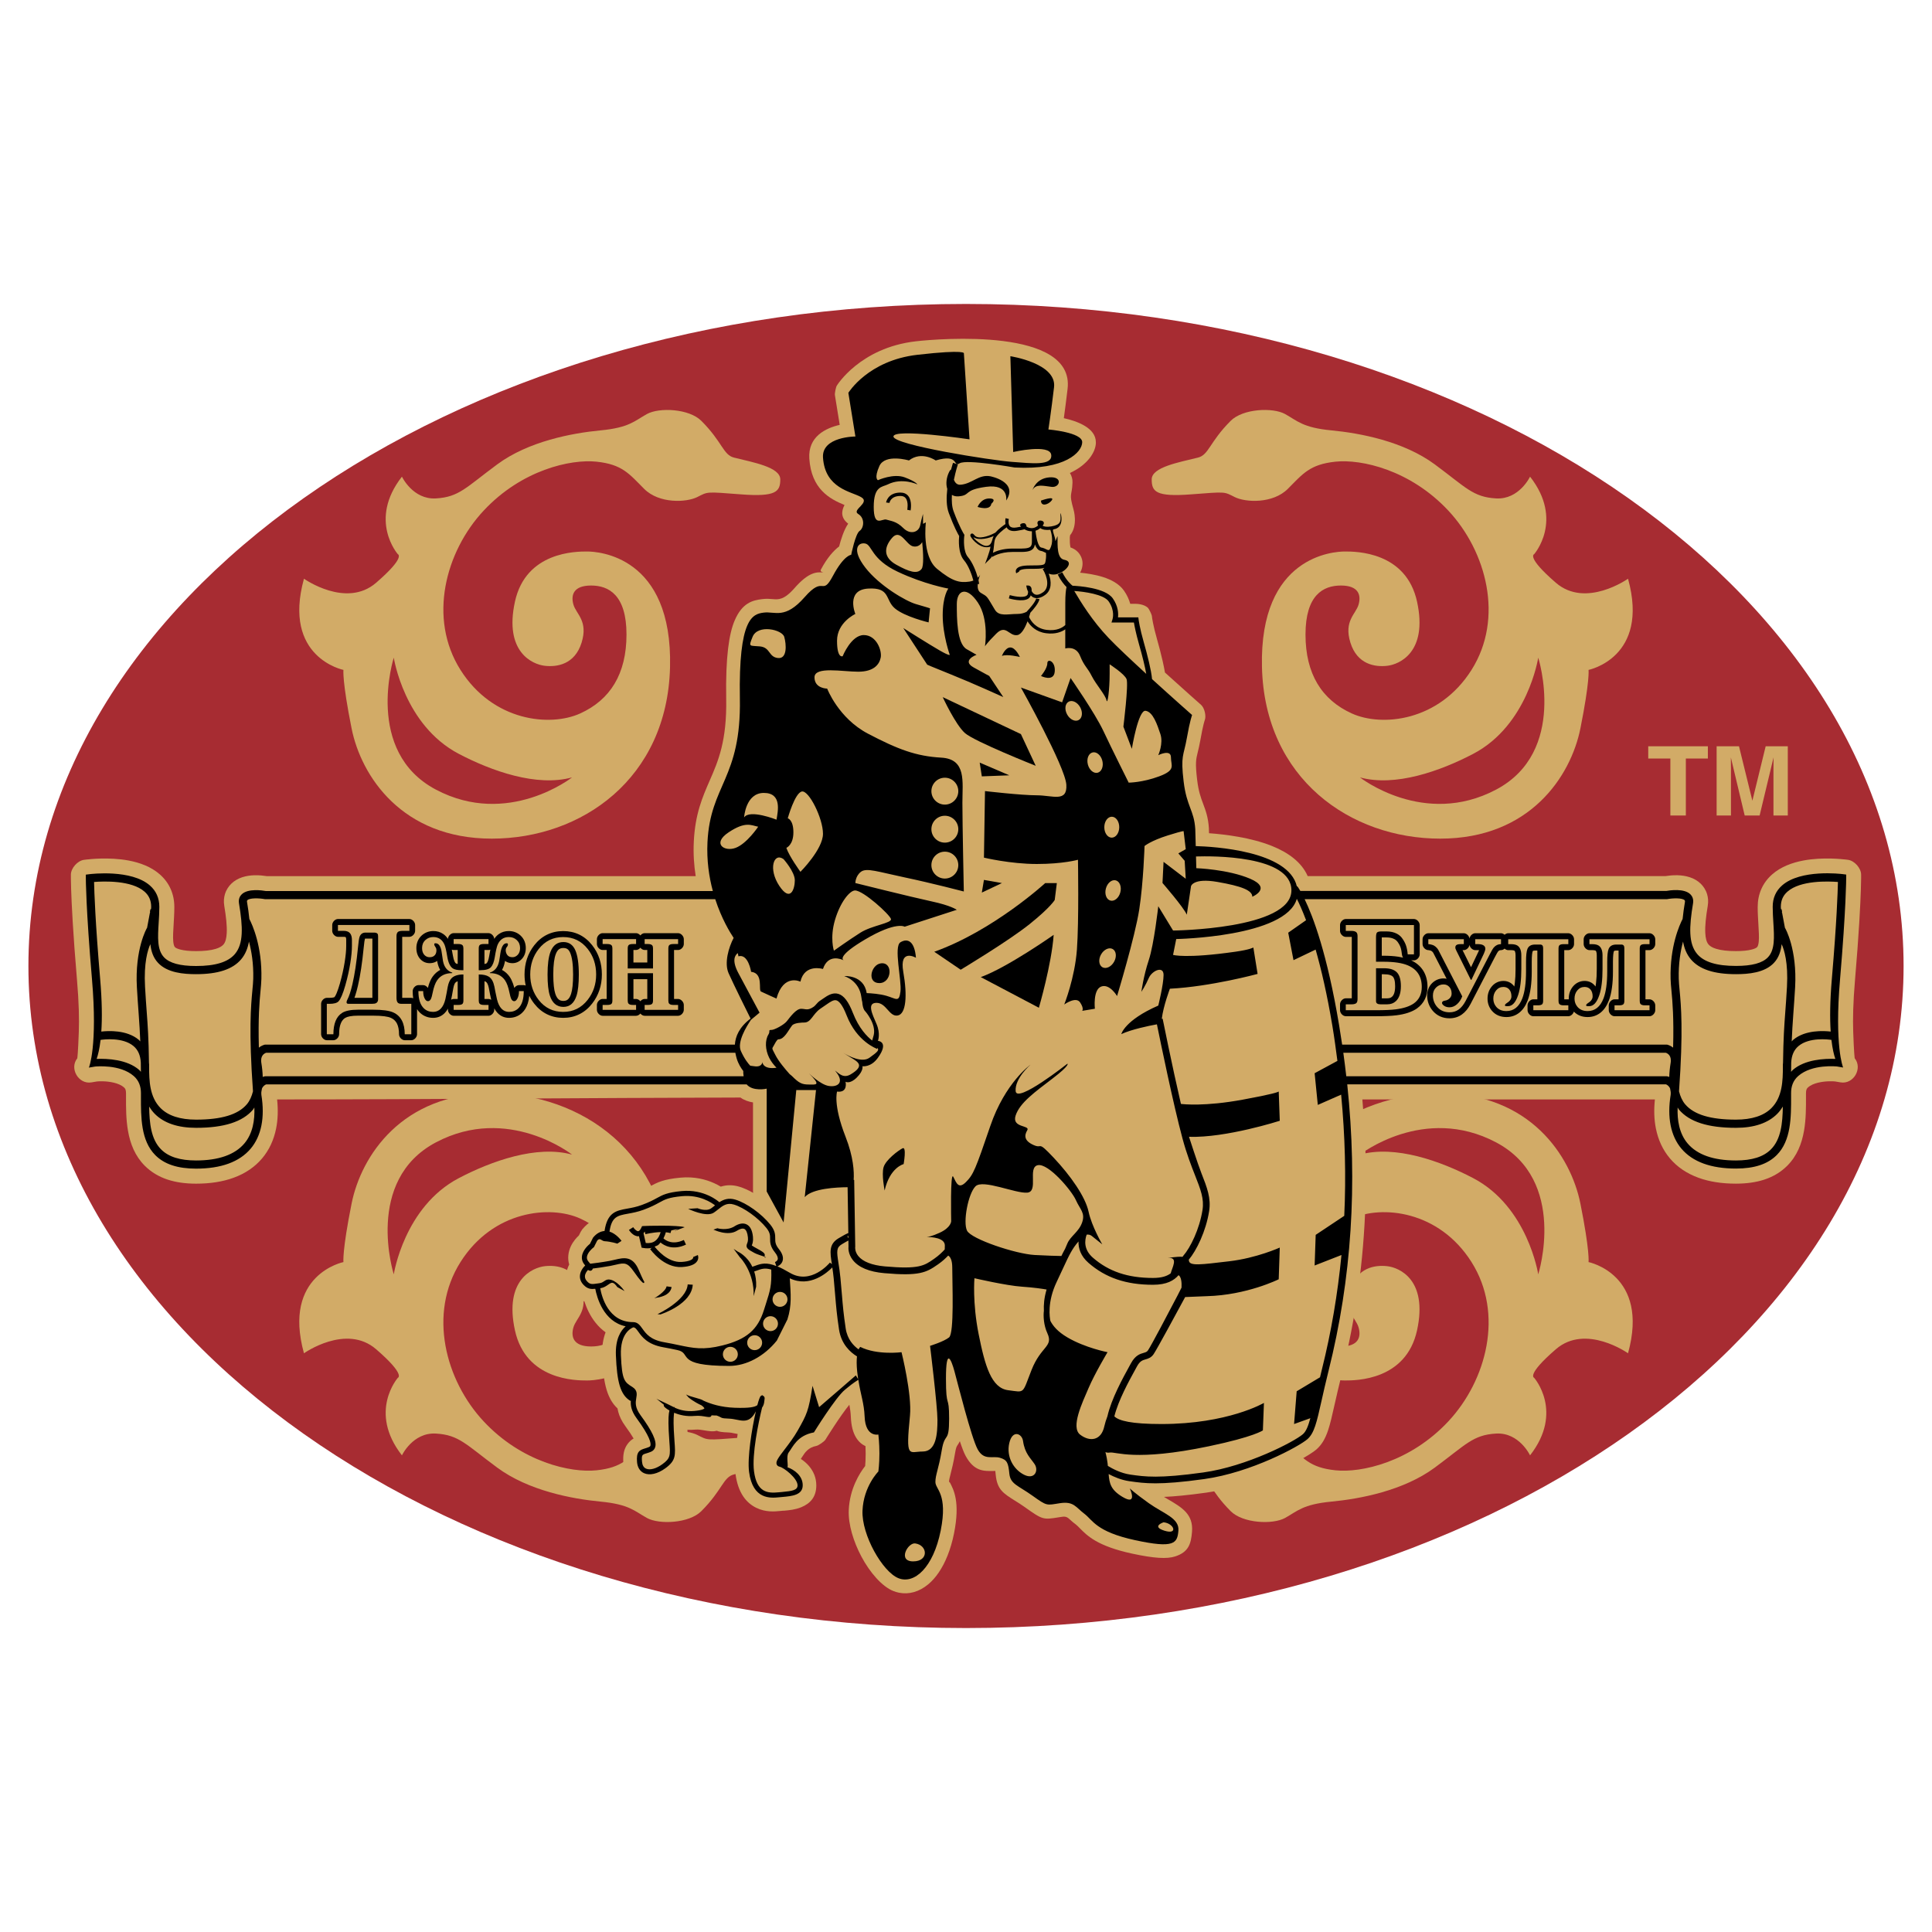 <?xml version="1.0" encoding="utf-8"?>
<!-- Generator: Adobe Illustrator 13.0.0, SVG Export Plug-In . SVG Version: 6.00 Build 14948)  -->
<!DOCTYPE svg PUBLIC "-//W3C//DTD SVG 1.0//EN" "http://www.w3.org/TR/2001/REC-SVG-20010904/DTD/svg10.dtd">
<svg version="1.0" id="Layer_1" xmlns="http://www.w3.org/2000/svg" xmlns:xlink="http://www.w3.org/1999/xlink" x="0px" y="0px"
	 width="192.756px" height="192.756px" viewBox="0 0 192.756 192.756" enable-background="new 0 0 192.756 192.756"
	 xml:space="preserve">
<g>
	<polygon fill-rule="evenodd" clip-rule="evenodd" fill="#FFFFFF" points="0,0 192.756,0 192.756,192.756 0,192.756 0,0 	"/>
	<path fill-rule="evenodd" clip-rule="evenodd" fill="#A72C32" d="M96.378,30.326c-51.522,0-93.543,29.672-93.543,66.052
		s42.021,66.052,93.543,66.052c51.521,0,93.543-29.672,93.543-66.052S147.899,30.326,96.378,30.326L96.378,30.326z"/>
	<path fill-rule="evenodd" clip-rule="evenodd" fill="#D2AB67" d="M57.073,77.561c0,0-6.381,5.023-13.577,1.222
		c-7.196-3.801-4.208-13.169-4.208-13.169s1.028,6.739,6.489,9.599C49.035,76.919,53.546,78.534,57.073,77.561L57.073,77.561z
		 M73.23,45.654c-1.086-0.272-1.144-1.552-3.258-3.666c-1.222-1.223-4.209-1.358-5.431-0.679s-1.765,1.358-4.616,1.629
		c-2.852,0.272-7.196,1.086-10.319,3.395c-3.123,2.308-3.801,3.258-6.11,3.394c-2.308,0.135-3.395-2.172-3.395-2.172
		c-3.394,4.345-0.407,7.739-0.407,7.739s0.815,0.271-2.172,2.851c-2.987,2.581-7.196-0.407-7.196-0.407
		c-2.172,7.875,3.938,9.098,3.938,9.098s-0.136,1.085,0.814,5.837c0.951,4.753,5.023,10.998,13.985,10.998
		c8.96,0,17.514-5.974,17.786-17.107c0.271-11.133-7.196-11.541-8.282-11.541s-6.11,0-7.196,5.024
		c-1.086,5.023,1.765,6.245,2.987,6.381c1.222,0.136,2.987-0.136,3.666-2.308c0.679-2.172-0.542-2.851-0.814-3.802
		c-0.271-0.95,0-1.9,1.765-1.9s3.53,0.95,3.53,4.888c0,3.937-1.629,6.517-4.616,7.874c-2.987,1.358-8.69,0.815-11.948-4.344
		c-3.259-5.16-1.494-11.813,2.309-15.886c3.801-4.074,8.689-5.16,11.269-4.888c2.58,0.272,3.259,1.222,4.752,2.715
		c1.494,1.494,4.209,1.358,5.295,0.815c1.086-0.543,0.814-0.543,4.344-0.271c3.53,0.271,3.938-0.272,3.938-1.494
		C77.847,46.604,75.148,46.133,73.23,45.654L73.23,45.654L73.23,45.654L73.23,45.654z"/>
	<path fill-rule="evenodd" clip-rule="evenodd" fill="#D2AB67" d="M135.683,77.561c0,0,6.382,5.023,13.577,1.222
		c7.195-3.801,4.209-13.169,4.209-13.169s-1.029,6.739-6.489,9.599C143.721,76.919,139.21,78.534,135.683,77.561L135.683,77.561z
		 M119.525,45.654c1.086-0.272,1.145-1.552,3.259-3.666c1.222-1.223,4.209-1.358,5.431-0.679c1.223,0.679,1.765,1.358,4.616,1.629
		c2.852,0.272,7.196,1.086,10.319,3.395c3.122,2.308,3.801,3.258,6.109,3.394c2.309,0.135,3.395-2.172,3.395-2.172
		c3.395,4.345,0.407,7.739,0.407,7.739s-0.814,0.271,2.172,2.851c2.987,2.581,7.196-0.407,7.196-0.407
		c2.172,7.875-3.938,9.098-3.938,9.098s0.137,1.085-0.814,5.837c-0.951,4.753-5.023,10.998-13.984,10.998
		s-17.515-5.974-17.786-17.107c-0.272-11.133,7.196-11.541,8.282-11.541s6.109,0,7.195,5.024c1.087,5.023-1.765,6.245-2.986,6.381
		c-1.223,0.136-2.987-0.136-3.666-2.308c-0.679-2.172,0.543-2.851,0.814-3.802c0.271-0.95,0-1.9-1.765-1.9
		c-1.766,0-3.53,0.95-3.53,4.888c0,3.937,1.629,6.517,4.616,7.874c2.986,1.358,8.689,0.815,11.948-4.344
		c3.258-5.16,1.493-11.813-2.309-15.886c-3.802-4.074-8.689-5.16-11.27-4.888c-2.579,0.272-3.259,1.222-4.752,2.715
		s-4.209,1.358-5.295,0.815c-1.087-0.543-0.814-0.543-4.345-0.271c-3.53,0.271-3.938-0.272-3.938-1.494
		C114.909,46.604,117.607,46.133,119.525,45.654L119.525,45.654L119.525,45.654L119.525,45.654z"/>
	<path fill-rule="evenodd" clip-rule="evenodd" fill="#D2AB67" d="M57.073,115.195c0,0-6.381-5.023-13.577-1.223
		c-7.196,3.803-4.208,13.17-4.208,13.17s1.028-6.738,6.489-9.6C49.035,115.836,53.546,114.223,57.073,115.195L57.073,115.195z
		 M73.23,147.102c-1.086,0.271-1.144,1.551-3.258,3.666c-1.222,1.223-4.209,1.357-5.431,0.678c-1.222-0.678-1.765-1.357-4.616-1.629
		s-7.196-1.086-10.319-3.395c-3.123-2.307-3.801-3.258-6.11-3.395c-2.308-0.135-3.395,2.174-3.395,2.174
		c-3.394-4.346-0.407-7.74-0.407-7.74s0.815-0.271-2.172-2.85c-2.987-2.58-7.196,0.406-7.196,0.406
		c-2.172-7.875,3.938-9.098,3.938-9.098s-0.136-1.084,0.814-5.836c0.951-4.754,5.023-10.998,13.985-10.998
		c8.96,0,17.514,5.973,17.786,17.105c0.271,11.135-7.196,11.541-8.282,11.541s-6.11,0-7.196-5.023
		c-1.086-5.023,1.765-6.244,2.987-6.381c1.222-0.137,2.987,0.137,3.666,2.309c0.679,2.172-0.542,2.852-0.814,3.801
		c-0.271,0.951,0,1.902,1.765,1.902s3.53-0.951,3.53-4.889s-1.629-6.518-4.616-7.875s-8.69-0.814-11.948,4.344
		c-3.259,5.16-1.494,11.812,2.309,15.887c3.801,4.072,8.689,5.158,11.269,4.887s3.259-1.221,4.752-2.715
		c1.494-1.494,4.209-1.357,5.295-0.814c1.086,0.543,0.814,0.543,4.344,0.271c3.53-0.271,3.938,0.271,3.938,1.494
		S75.148,146.623,73.23,147.102L73.23,147.102L73.23,147.102L73.23,147.102z"/>
	<path fill-rule="evenodd" clip-rule="evenodd" fill="#D2AB67" d="M135.683,115.195c0,0,6.382-5.023,13.577-1.223
		c7.195,3.803,4.209,13.17,4.209,13.17s-1.029-6.738-6.489-9.6C143.721,115.836,139.21,114.223,135.683,115.195L135.683,115.195z
		 M119.525,147.102c1.086,0.271,1.145,1.551,3.259,3.666c1.222,1.223,4.209,1.357,5.431,0.678c1.223-0.678,1.765-1.357,4.616-1.629
		s7.196-1.086,10.319-3.395c3.122-2.307,3.801-3.258,6.109-3.395c2.309-0.135,3.395,2.174,3.395,2.174
		c3.395-4.346,0.407-7.74,0.407-7.74s-0.814-0.271,2.172-2.85c2.987-2.58,7.196,0.406,7.196,0.406
		c2.172-7.875-3.938-9.098-3.938-9.098s0.137-1.084-0.814-5.836c-0.951-4.754-5.023-10.998-13.984-10.998
		s-17.515,5.973-17.786,17.105c-0.272,11.135,7.196,11.541,8.282,11.541s6.109,0,7.195-5.023c1.087-5.023-1.765-6.244-2.986-6.381
		c-1.223-0.137-2.987,0.137-3.666,2.309s0.543,2.852,0.814,3.801c0.271,0.951,0,1.902-1.765,1.902c-1.766,0-3.53-0.951-3.53-4.889
		s1.629-6.518,4.616-7.875c2.986-1.357,8.689-0.814,11.948,4.344c3.258,5.16,1.493,11.812-2.309,15.887
		c-3.802,4.072-8.689,5.158-11.27,4.887c-2.579-0.271-3.259-1.221-4.752-2.715s-4.209-1.357-5.295-0.814
		c-1.087,0.543-0.814,0.543-4.345,0.271s-3.938,0.271-3.938,1.494S117.607,146.623,119.525,147.102L119.525,147.102L119.525,147.102
		L119.525,147.102z"/>
	<path fill-rule="evenodd" clip-rule="evenodd" fill="#D2AB67" d="M135.922,109.686c0.31,3.514,0.413,6.955,0.31,10.34
		c-0.179,5.818-0.967,11.486-2.367,17.086c-0.159,0.639-0.287,1.174-0.395,1.637c-0.187,0.805-0.252,1.1-0.311,1.359
		c-0.248,1.105-0.435,1.938-0.657,2.598c-0.283,0.84-0.629,1.438-1.172,1.914c-0.56,0.488-2.695,1.746-5.359,2.775
		c-1.715,0.662-3.682,1.256-5.645,1.529c-1.82,0.254-3.155,0.379-4.198,0.422c0.128,0.076,0.253,0.15,0.375,0.223
		c1.429,0.836,2.57,1.502,2.424,3.266c-0.098,1.176-0.328,2.02-1.691,2.453c-0.811,0.26-2.077,0.193-4.282-0.283
		c-3.468-0.75-4.48-1.779-5.237-2.549c-0.137-0.139-0.261-0.266-0.35-0.332c-0.272-0.203-0.447-0.363-0.61-0.51
		c-0.218-0.199-0.381-0.348-0.796-0.283c-0.431,0.066-0.247,0.035-0.31,0.047c-1.577,0.256-1.621,0.262-3.422-1.023
		c-0.302-0.217-0.655-0.438-0.958-0.627c-1.171-0.734-1.781-1.117-1.926-2.562c-0.018-0.174-0.032-0.311-0.044-0.408
		c-0.058,0-0.142,0-0.225,0.002c-0.944,0.018-1.897,0.033-2.734-1.502c-0.166-0.303-0.365-0.826-0.579-1.469
		c-0.076,0.164-0.161,0.293-0.254,0.432v0.004c-0.06,0.09-0.129,0.195-0.215,0.713c-0.168,1.008-0.327,1.623-0.448,2.094
		c-0.098,0.381-0.164,0.637-0.164,0.846c0,0.133,0.024-0.088,0.055-0.031c0.416,0.775,1.074,2,0.445,5.146
		c-0.164,0.818-0.387,1.564-0.653,2.229c-0.508,1.273-1.179,2.229-1.918,2.844c-0.905,0.752-1.92,1.039-2.928,0.838
		c-0.179-0.037-0.366-0.094-0.561-0.17c-1.114-0.447-2.326-1.826-3.181-3.436c-0.782-1.471-1.323-3.203-1.26-4.633
		c0.093-2.146,1.096-3.707,1.636-4.398c0.024-0.279,0.051-0.707,0.051-1.236c0-0.27-0.008-0.521-0.018-0.748
		c-0.701-0.328-1.387-1.109-1.458-2.887c-0.019-0.463-0.076-0.855-0.151-1.242c-0.907,1.086-2.384,3.477-2.389,3.484
		c-0.117,0.188-0.688,0.582-0.906,0.623c-0.81,0.152-1.148,0.678-1.393,1.061c-0.052,0.08-0.102,0.158-0.154,0.234
		c0.295,0.193,0.578,0.43,0.817,0.711c0.433,0.512,0.726,1.154,0.726,1.928c0,1.18-0.615,1.816-1.502,2.182
		c-0.607,0.248-1.205,0.301-1.765,0.352l0.011-0.01l-0.316,0.029h0.005c-0.583,0.059-1.482,0.148-2.424-0.314
		c-0.964-0.473-1.818-1.439-2.074-3.4c-0.097-0.746-0.053-1.768,0.067-2.834c0.042-0.371,0.093-0.752,0.15-1.131
		c-0.124-0.021-0.25-0.047-0.376-0.072c-0.176-0.037-0.359-0.074-0.503-0.078c-0.701-0.025-0.979-0.076-1.212-0.174
		c-0.353,0.115-0.802,0.039-1.354-0.055c-0.207-0.035-0.477-0.08-0.719-0.059c-0.299,0.027-0.582,0.031-0.848,0.018
		c0.007,0.15,0.02,0.352,0.034,0.57c0.004,0.074,0.021,0.303,0.036,0.508v-0.006c0.062,0.828,0.104,1.396-0.069,2.033
		c-0.199,0.727-0.599,1.266-1.402,1.852h-0.005c-0.533,0.387-1.096,0.648-1.639,0.773c-0.657,0.15-1.293,0.105-1.851-0.148
		c-0.449-0.203-0.811-0.52-1.071-0.928c-0.23-0.363-0.373-0.797-0.417-1.281c-0.081-0.889,0.071-1.479,0.403-1.938
		c0.188-0.26,0.392-0.436,0.614-0.566c-0.185-0.316-0.448-0.715-0.818-1.221c-0.381-0.52-0.598-0.998-0.714-1.432
		c-0.033-0.123-0.058-0.238-0.077-0.35c-0.492-0.455-0.843-1.053-1.085-1.852c-0.257-0.848-0.385-1.934-0.442-3.371
		c-0.039-0.979,0.107-1.754,0.34-2.367c-0.38-0.27-0.704-0.588-0.98-0.93c-0.566-0.699-0.918-1.492-1.132-2.146
		c-0.361-0.119-0.696-0.32-1.022-0.646h0.006c-0.265-0.264-0.465-0.559-0.602-0.881c-0.15-0.354-0.216-0.715-0.198-1.08
		c0.02-0.41,0.14-0.773,0.296-1.08c-0.089-0.303-0.117-0.615-0.084-0.934c0.067-0.641,0.355-1.158,0.657-1.539
		c0.133-0.17,0.276-0.316,0.398-0.43l0.169-0.338l0.012-0.025c0.009-0.018,0.167-0.266,0.181-0.281l0.018-0.021l-0.005,0.016
		c0.289-0.35,0.602-0.611,0.936-0.795c0.028-0.016,0.055-0.029,0.083-0.045c0.249-0.826,0.646-1.371,1.152-1.76
		c0.643-0.494,1.297-0.617,2.025-0.748c0.178-0.031,0.367-0.066,0.628-0.127c0.188-0.043,0.39-0.1,0.608-0.18
		c0.311-0.115,0.558-0.223,0.77-0.322c0.273-0.131,0.413-0.207,0.543-0.277c0.361-0.197,0.672-0.367,1.155-0.523
		c0.449-0.145,1.007-0.258,1.837-0.336c1.423-0.137,2.575,0.184,3.386,0.553c0.247,0.111,0.466,0.23,0.653,0.342
		c0.086-0.027,0.175-0.051,0.267-0.07c0.47-0.102,0.992-0.1,1.579,0.076c0.441,0.131,0.918,0.346,1.393,0.617
		c-0.013-0.059-0.021-0.104-0.021-0.125v-8.9c-0.425-0.068-0.87-0.213-1.255-0.488c-15.393,0.035-30.796,0.189-46.226,0.189
		c0.112,1.045,0.079,2.018-0.098,2.898c-0.229,1.15-0.699,2.156-1.402,2.988c-0.728,0.859-1.676,1.502-2.835,1.926
		c-1.08,0.395-2.33,0.592-3.745,0.592c-1.075,0-2.021-0.135-2.85-0.408c-0.896-0.297-1.65-0.756-2.273-1.379
		c-0.974-0.975-1.448-2.191-1.674-3.484c-0.202-1.158-0.2-2.32-0.197-3.408l0-0.35c0-0.154-0.019-0.287-0.061-0.389
		c-0.027-0.064-0.074-0.127-0.143-0.188c-0.261-0.23-0.625-0.375-0.993-0.465c-0.82-0.201-1.6-0.137-1.709-0.125l-0.548,0.092
		c-1.283,0.215-2.221-1.391-1.407-2.404c0.001-0.002,0.076-0.479,0.151-2.652c0.043-1.24,0.013-2.908-0.177-5.117
		c-0.197-2.302-0.334-4.24-0.429-5.8c-0.18-2.961-0.184-4.37-0.184-4.39v-0.359c0-0.653,0.665-1.401,1.313-1.482l0.356-0.045
		l-0.005,0.006c0.126-0.016,2.14-0.259,4.093,0.107c1.124,0.211,2.254,0.623,3.12,1.387c0.477,0.421,0.837,0.908,1.079,1.458
		c0.242,0.548,0.364,1.144,0.364,1.781c0,0.32-0.008,0.605-0.021,0.871c-0.017,0.361-0.031,0.586-0.045,0.809
		c-0.043,0.69-0.083,1.333-0.042,1.758c0.026,0.273,0.074,0.479,0.164,0.575c0.081,0.086,0.251,0.165,0.512,0.236
		c0.401,0.109,0.934,0.164,1.603,0.164c0.822,0,1.476-0.075,1.965-0.226c0.361-0.111,0.616-0.255,0.768-0.435
		c0.201-0.238,0.298-0.623,0.324-1.143c0.038-0.732-0.067-1.636-0.245-2.704v-0.006c-0.074-0.443-0.035-0.832,0.064-1.166
		c0.139-0.464,0.393-0.806,0.634-1.043c0.64-0.625,1.517-0.822,2.302-0.846c0.472-0.015,0.943,0.042,1.233,0.087H69.41
		c-0.168-1.063-0.249-2.216-0.189-3.439c0.135-2.769,0.853-4.416,1.603-6.136c0.829-1.901,1.704-3.908,1.63-8.115
		c-0.073-4.211,0.29-6.501,0.832-7.788c0.765-1.812,1.818-2.043,2.756-2.16c0.432-0.054,0.748-0.027,1.073,0.001
		c0.531,0.046,1.108,0.096,2.145-1.09c1.447-1.653,2.237-1.608,2.839-1.574c0.201,0.011-0.341-0.02-0.203-0.278
		c0.651-1.222,1.298-1.917,1.823-2.312c0.164-0.639,0.474-1.658,0.904-2.274c-0.711-0.555-0.717-1.186-0.366-1.865
		c-1.466-0.596-3.307-1.58-3.511-4.626c-0.147-2.209,1.644-3.048,3.032-3.367l-0.48-2.976c-0.027-0.166,0.097-0.79,0.186-0.932
		c0.007-0.011,2.31-3.791,7.888-4.429c2.357-0.27,15.861-1.375,15.141,4.741c-0.136,1.16-0.271,2.177-0.374,2.927
		c1.357,0.303,3.195,0.977,3.195,2.399c0,0.066,0,0.108-0.001,0.124c-0.048,0.86-0.784,2.117-2.588,2.946
		c0.187,0.299,0.269,0.627,0.258,0.954c-0.046,1.416-0.385,0.963,0.102,2.69c0.002,0.005,0.479,1.576-0.342,2.57
		c-0.008,0.067-0.018,0.145-0.03,0.231c-0.007,0.333,0.006,0.702,0.069,0.982c0.492,0.17,0.824,0.475,1.022,0.862
		c0.223,0.434,0.234,0.89,0.082,1.339c-0.037,0.109-0.084,0.215-0.142,0.32c0.607,0.059,1.468,0.18,2.26,0.428
		c0.854,0.269,1.647,0.695,2.118,1.366c0.312,0.447,0.507,0.896,0.624,1.314h0.58c0.002,0,0.794,0,1.198,0.416
		c0.096,0.099,0.361,0.647,0.378,0.783l0.027,0.221l-0.005-0.016c0,0.002,0.015,0.117,0.096,0.52c0.074,0.367,0.195,0.9,0.387,1.569
		c0.192,0.675,0.404,1.47,0.578,2.247c0.092,0.406,0.168,0.786,0.223,1.114c1.87,1.697,3.6,3.222,3.605,3.227
		c0.336,0.296,0.531,1.101,0.368,1.518c-0.001,0.001-0.16,0.396-0.453,2.059c-0.082,0.463-0.177,0.853-0.259,1.188
		c-0.163,0.665-0.252,1.03-0.047,2.74c0.136,1.137,0.371,1.765,0.583,2.33c0.273,0.729,0.518,1.381,0.587,2.493c0,0,0,0.047,0,0.048
		l0.012,0.429c1.635,0.119,4.179,0.434,6.254,1.263c1.612,0.644,2.971,1.6,3.59,3.017h35.68c0.29-0.045,0.761-0.102,1.233-0.087
		c0.785,0.024,1.662,0.222,2.302,0.846c0.241,0.237,0.495,0.579,0.634,1.043c0.1,0.333,0.139,0.722,0.064,1.166v0.006
		c-0.178,1.068-0.282,1.972-0.245,2.704c0.026,0.521,0.123,0.905,0.324,1.143c0.152,0.179,0.406,0.324,0.768,0.435
		c0.489,0.151,1.143,0.226,1.965,0.226c0.669,0,1.201-0.054,1.603-0.164c0.261-0.071,0.431-0.149,0.512-0.236
		c0.09-0.096,0.138-0.302,0.164-0.575c0.041-0.425,0.001-1.068-0.041-1.758c-0.015-0.222-0.028-0.448-0.045-0.809
		c-0.013-0.266-0.021-0.551-0.021-0.871c0-0.637,0.122-1.232,0.363-1.781c0.242-0.549,0.603-1.037,1.079-1.458
		c0.866-0.764,1.997-1.176,3.12-1.387c1.954-0.366,3.968-0.123,4.094-0.107l-0.006-0.006l0.356,0.045
		c0.648,0.082,1.313,0.829,1.313,1.482v0.359c0,0.021-0.004,1.429-0.184,4.39c-0.095,1.561-0.231,3.499-0.429,5.8
		c-0.189,2.209-0.221,3.877-0.177,5.117c0.075,2.174,0.149,2.65,0.151,2.652c0.814,1.014-0.124,2.619-1.407,2.404l-0.548-0.092
		c-0.109-0.012-0.89-0.076-1.71,0.125c-0.368,0.09-0.731,0.234-0.992,0.465c-0.069,0.061-0.115,0.123-0.143,0.188
		c-0.043,0.102-0.062,0.234-0.062,0.389l0.001,0.35c0.002,1.088,0.005,2.25-0.197,3.408c-0.226,1.293-0.7,2.51-1.674,3.484
		c-0.623,0.623-1.377,1.082-2.273,1.379c-0.828,0.273-1.774,0.408-2.85,0.408c-1.415,0-2.666-0.197-3.745-0.592
		c-1.158-0.424-2.106-1.066-2.835-1.926c-0.703-0.832-1.173-1.838-1.402-2.988c-0.176-0.881-0.21-1.854-0.098-2.898H135.922
		L135.922,109.686z"/>
	<path fill-rule="evenodd" clip-rule="evenodd" fill="#D2AB67" d="M164.445,74.456h5.95v1.224h-2.198v5.683h-1.544V75.68h-2.208
		V74.456L164.445,74.456L164.445,74.456z M174.835,79.887l1.326-5.431h2.207v6.907h-1.43v-4.671l0,0
		c0-0.135,0.001-0.323,0.005-0.564c0.003-0.242,0.005-0.429,0.005-0.561l0,0l-1.391,5.796h-1.489l-1.381-5.796l0,0
		c0,0.132,0.002,0.318,0.005,0.561c0.003,0.242,0.005,0.43,0.005,0.564l0,0v4.671h-1.43v-6.907h2.232L174.835,79.887L174.835,79.887
		L174.835,79.887z"/>
	<path fill-rule="evenodd" clip-rule="evenodd" d="M145.75,94.447c0-0.001,0-0.001,0-0.002v-0.001
		C145.75,94.445,145.75,94.446,145.75,94.447L145.75,94.447z M146.614,94.261c-0.037,0.276-0.303,0.533-0.568,0.533h-0.128
		l0.846,1.706l0.765-1.609v-0.002c0.018-0.037,0.03-0.065,0.038-0.086c0.001-0.001,0.001-0.002,0.002-0.003
		c-0.035-0.003-0.073-0.005-0.115-0.005h-0.27C146.918,94.794,146.651,94.537,146.614,94.261L146.614,94.261z M149.758,94.794
		c-0.063,0-0.118,0.011-0.164,0.032c-0.043,0.02-0.086,0.055-0.129,0.105l0.004-0.009c-0.021,0.025-0.058,0.083-0.111,0.173
		c-0.066,0.112-0.137,0.242-0.211,0.39l-0.003,0.004l-2.425,4.677l-0.004,0.008c-0.122,0.227-0.25,0.424-0.383,0.588
		c-0.144,0.176-0.302,0.326-0.476,0.451c-0.179,0.129-0.374,0.225-0.586,0.289c-0.209,0.062-0.426,0.094-0.651,0.094
		c-0.339,0-0.65-0.062-0.933-0.189c-0.292-0.131-0.545-0.324-0.757-0.578v-0.002c-0.177-0.213-0.312-0.447-0.402-0.701
		c-0.092-0.256-0.138-0.525-0.138-0.805c0-0.238,0.041-0.461,0.123-0.67c0.085-0.217,0.21-0.404,0.372-0.564
		c0.157-0.152,0.332-0.27,0.524-0.35c0.192-0.078,0.396-0.119,0.611-0.119c0.108,0,0.213,0.012,0.312,0.035l-1.331-2.583
		c-0.008-0.012-0.017-0.025-0.026-0.039c-0.01-0.014-0.023-0.031-0.042-0.052l0.01,0.009c-0.026-0.029-0.053-0.055-0.078-0.075
		c-0.024-0.02-0.051-0.038-0.079-0.053l0.011,0.007c-0.009-0.005-0.022-0.011-0.041-0.017c-0.032-0.011-0.066-0.021-0.103-0.03
		c-0.043-0.01-0.078-0.018-0.105-0.022c-0.016-0.002-0.03-0.003-0.044-0.003c-0.287,0-0.573-0.299-0.573-0.598v-0.49
		c0-0.299,0.286-0.598,0.573-0.598h3.542c0.266,0,0.531,0.257,0.568,0.533c0.037-0.276,0.304-0.533,0.569-0.533h2.574
		c0.128,0,0.256,0.06,0.358,0.153c0.104-0.093,0.231-0.153,0.359-0.153h5.997c0.286,0,0.573,0.299,0.573,0.598v0.49
		c0,0.299-0.287,0.598-0.573,0.598h-0.404v4.907h0.404c0.016,0,0.031,0.002,0.047,0.002c-0.001-0.023-0.002-0.047-0.002-0.07
		c0-0.475,0.143-0.881,0.428-1.221c0.15-0.178,0.323-0.314,0.521-0.406s0.408-0.139,0.633-0.139c0.198,0,0.382,0.037,0.551,0.111
		c0.178,0.078,0.332,0.195,0.463,0.35c0.026,0.031,0.051,0.064,0.074,0.098c0.02-0.111,0.037-0.229,0.052-0.352
		c0.049-0.398,0.073-0.864,0.073-1.399v-1.354c0-0.17-0.018-0.299-0.053-0.386c-0.018-0.045-0.04-0.075-0.066-0.092l0.002,0.002
		c-0.016-0.01-0.047-0.02-0.093-0.029c-0.07-0.015-0.158-0.022-0.265-0.022h-0.259c-0.287,0-0.573-0.299-0.573-0.598v-0.49
		c0-0.299,0.286-0.598,0.573-0.598h5.996c0.287,0,0.573,0.299,0.573,0.598v0.49c0,0.299-0.286,0.598-0.573,0.598h-0.404v4.907h0.404
		c0.287,0,0.573,0.299,0.573,0.6v0.488c0,0.299-0.286,0.6-0.573,0.6h-3.492c-0.286,0-0.573-0.301-0.573-0.6v-0.488
		c0-0.301,0.287-0.6,0.573-0.6h0.405v-4.865h-0.235c-0.096,0-0.164,0.012-0.203,0.035c-0.012,0.006-0.021,0.019-0.029,0.038
		l-0.002,0.005c-0.023,0.055-0.043,0.161-0.061,0.316c-0.02,0.188-0.03,0.433-0.03,0.736v0.969c0,0.59-0.032,1.121-0.099,1.598
		c-0.067,0.494-0.171,0.924-0.309,1.289l-0.003,0.002c-0.202,0.525-0.477,0.928-0.825,1.205c-0.369,0.295-0.801,0.441-1.297,0.441
		c-0.288,0-0.551-0.049-0.785-0.146c-0.222-0.092-0.416-0.225-0.583-0.398c-0.068,0.248-0.311,0.463-0.554,0.463h-3.492
		c-0.287,0-0.573-0.301-0.573-0.6v-0.488c0-0.301,0.286-0.6,0.573-0.6h0.404v-4.865h-0.235c-0.096,0-0.163,0.012-0.203,0.035
		c-0.011,0.006-0.021,0.019-0.028,0.038l-0.002,0.005c-0.023,0.055-0.044,0.161-0.061,0.316c-0.021,0.188-0.03,0.433-0.03,0.736
		v0.969c0,0.59-0.033,1.121-0.099,1.598c-0.068,0.494-0.171,0.924-0.31,1.289l-0.002,0.002c-0.202,0.525-0.478,0.928-0.826,1.205
		c-0.368,0.295-0.801,0.441-1.296,0.441c-0.289,0-0.551-0.049-0.786-0.146c-0.25-0.104-0.466-0.26-0.646-0.469
		c-0.146-0.17-0.257-0.357-0.333-0.566c-0.075-0.207-0.112-0.426-0.112-0.656c0-0.475,0.143-0.881,0.428-1.221
		c0.149-0.178,0.323-0.314,0.521-0.406c0.196-0.092,0.407-0.139,0.633-0.139c0.198,0,0.381,0.037,0.55,0.111
		c0.179,0.078,0.333,0.195,0.464,0.35c0.026,0.031,0.051,0.064,0.074,0.098c0.02-0.111,0.036-0.229,0.052-0.352
		c0.049-0.398,0.073-0.864,0.073-1.399v-1.354c0-0.17-0.018-0.299-0.053-0.386c-0.019-0.045-0.04-0.075-0.066-0.092l0.002,0.002
		c-0.016-0.01-0.047-0.02-0.093-0.029c-0.07-0.015-0.159-0.022-0.265-0.022h-0.26c-0.128,0-0.256-0.06-0.359-0.153
		C150.014,94.734,149.886,94.794,149.758,94.794L149.758,94.794z M139.192,98.389c0-0.264-0.024-0.482-0.074-0.654
		c-0.038-0.131-0.089-0.23-0.152-0.297c-0.065-0.066-0.158-0.121-0.281-0.16c-0.162-0.051-0.364-0.076-0.607-0.076h-0.217v2.402
		h0.54c0.112,0,0.21-0.016,0.294-0.045c0.067-0.025,0.13-0.062,0.186-0.115l0.005-0.002c0.094-0.088,0.165-0.205,0.216-0.355
		C139.162,98.904,139.192,98.672,139.192,98.389L139.192,98.389z M139.987,95.542c-0.06-0.083-0.1-0.177-0.108-0.271
		c-0.013-0.142-0.033-0.284-0.061-0.425c-0.023-0.124-0.052-0.232-0.083-0.326c-0.031-0.091-0.072-0.184-0.124-0.278
		c-0.056-0.101-0.123-0.206-0.202-0.312l0.005,0.009c-0.038-0.05-0.081-0.094-0.128-0.132c-0.053-0.043-0.113-0.083-0.183-0.119
		c-0.104-0.053-0.215-0.093-0.335-0.12c-0.131-0.028-0.28-0.042-0.452-0.042h-0.456v1.828h0.182c0.545,0,1.035,0.033,1.469,0.098
		C139.679,95.477,139.838,95.506,139.987,95.542L139.987,95.542z M142.422,98.465c0,0.449-0.085,0.854-0.255,1.211
		c-0.173,0.365-0.431,0.67-0.771,0.916l-0.002,0.006c-0.256,0.182-0.562,0.33-0.92,0.449c-0.334,0.111-0.715,0.193-1.142,0.248
		h-0.002c-0.254,0.033-0.549,0.057-0.886,0.07c-0.329,0.016-0.715,0.023-1.157,0.023h-3.018c-0.286,0-0.573-0.301-0.573-0.6v-0.588
		c0-0.299,0.287-0.598,0.573-0.598h0.563c0.013,0,0.025,0,0.037,0v-6.127c-0.012,0-0.024,0-0.037,0h-0.563
		c-0.286,0-0.573-0.299-0.573-0.599V92.29c0-0.299,0.287-0.599,0.573-0.599h6.801c0.287,0,0.573,0.299,0.573,0.599v2.925
		c0,0.299-0.286,0.599-0.573,0.599h-0.277c0.514,0.239,0.907,0.572,1.184,0.999C142.273,97.271,142.422,97.822,142.422,98.465
		L142.422,98.465z"/>
	<path fill-rule="evenodd" clip-rule="evenodd" fill="#D2AB67" d="M164.574,100.789h-3.492v-0.488h0.47
		c0.173,0,0.301-0.029,0.384-0.084c0.083-0.057,0.125-0.174,0.125-0.355v-5.28c0-0.229-0.101-0.344-0.3-0.344h-0.509
		c-0.386,0-0.639,0.146-0.759,0.438c-0.093,0.222-0.14,0.653-0.14,1.292c0,0.153,0,0.311,0,0.474c0,0.164,0,0.328,0,0.495
		c0,1.131-0.122,2.02-0.367,2.666c-0.326,0.848-0.856,1.271-1.592,1.271c-0.432,0-0.767-0.139-1.006-0.416
		c-0.198-0.23-0.298-0.504-0.298-0.824c0-0.326,0.095-0.602,0.284-0.828c0.19-0.225,0.432-0.338,0.724-0.338
		c0.246,0,0.44,0.084,0.584,0.254c0.143,0.172,0.215,0.398,0.215,0.684c0,0.076-0.012,0.145-0.035,0.207
		c-0.023,0.064-0.063,0.133-0.12,0.209s-0.161,0.164-0.314,0.26c-0.119,0.078-0.179,0.15-0.179,0.221
		c0,0.055,0.053,0.082,0.159,0.082h0.08h0.069c0.426,0,0.762-0.367,1.008-1.104c0.213-0.639,0.319-1.508,0.319-2.604v-1.354
		c0-0.493-0.133-0.823-0.399-0.99c-0.146-0.09-0.362-0.135-0.648-0.135h-0.259v-0.49h5.996v0.49h-0.469
		c-0.173,0-0.301,0.028-0.384,0.083c-0.083,0.055-0.125,0.173-0.125,0.354v5.228c0,0.133,0.023,0.23,0.07,0.293
		c0.072,0.098,0.219,0.146,0.438,0.146h0.469V100.789L164.574,100.789z M156.473,100.789h-3.492v-0.488h0.469
		c0.173,0,0.301-0.029,0.384-0.084c0.083-0.057,0.125-0.174,0.125-0.355v-5.28c0-0.229-0.1-0.344-0.299-0.344h-0.51
		c-0.385,0-0.638,0.146-0.758,0.438c-0.093,0.222-0.14,0.653-0.14,1.292c0,0.153,0,0.311,0,0.474c0,0.164,0,0.328,0,0.495
		c0,1.131-0.123,2.02-0.367,2.666c-0.326,0.848-0.856,1.271-1.592,1.271c-0.433,0-0.767-0.139-1.006-0.416
		c-0.198-0.23-0.298-0.504-0.298-0.824c0-0.326,0.095-0.602,0.284-0.828c0.189-0.225,0.431-0.338,0.724-0.338
		c0.246,0,0.44,0.084,0.584,0.254c0.143,0.172,0.214,0.398,0.214,0.684c0,0.076-0.012,0.145-0.034,0.207
		c-0.023,0.064-0.063,0.133-0.12,0.209s-0.161,0.164-0.314,0.26c-0.12,0.078-0.18,0.15-0.18,0.221c0,0.055,0.054,0.082,0.16,0.082
		h0.079h0.07c0.426,0,0.762-0.367,1.008-1.104c0.213-0.639,0.319-1.508,0.319-2.604v-1.354c0-0.493-0.133-0.823-0.399-0.99
		c-0.146-0.09-0.362-0.135-0.648-0.135h-0.26v-0.49h5.997v0.49h-0.469c-0.173,0-0.302,0.028-0.385,0.083
		c-0.083,0.055-0.125,0.173-0.125,0.354v5.228c0,0.133,0.023,0.23,0.07,0.293c0.073,0.098,0.22,0.146,0.439,0.146h0.469V100.789
		L156.473,100.789z M149.758,94.196c-0.286,0-0.525,0.111-0.719,0.333c-0.093,0.111-0.227,0.336-0.399,0.677l-2.424,4.676
		c-0.2,0.375-0.428,0.654-0.684,0.838c-0.256,0.186-0.561,0.277-0.913,0.277c-0.525,0-0.944-0.188-1.258-0.562
		c-0.266-0.32-0.398-0.691-0.398-1.115c0-0.326,0.104-0.592,0.314-0.797c0.209-0.205,0.457-0.307,0.743-0.307
		c0.239,0,0.434,0.084,0.583,0.256c0.15,0.17,0.225,0.391,0.225,0.66c0,0.16-0.05,0.299-0.149,0.416
		c-0.1,0.119-0.223,0.203-0.369,0.252c-0.093,0.02-0.183,0.041-0.27,0.061c-0.113,0.043-0.17,0.109-0.17,0.199
		c0,0.098,0.072,0.193,0.215,0.291c0.144,0.098,0.321,0.146,0.534,0.146c0.272,0,0.523-0.105,0.753-0.312
		c0.229-0.209,0.401-0.469,0.515-0.781l-2.385-4.625c-0.04-0.07-0.087-0.136-0.141-0.198c-0.093-0.104-0.195-0.188-0.309-0.25
		c-0.066-0.035-0.156-0.066-0.27-0.094s-0.206-0.042-0.279-0.042v-0.49h3.542v0.49h-0.319c-0.227,0-0.379,0.042-0.459,0.125
		c-0.047,0.049-0.07,0.118-0.07,0.208c0,0.048,0.004,0.083,0.011,0.104c0.006,0.021,0.033,0.083,0.079,0.188l1.457,2.937h0.06
		l1.237-2.604c0.04-0.083,0.075-0.174,0.105-0.271c0.029-0.097,0.045-0.17,0.045-0.219c0-0.139-0.05-0.247-0.15-0.323
		c-0.126-0.097-0.322-0.146-0.588-0.146h-0.27v-0.49h2.574V94.196L149.758,94.196z M139.766,98.389c0-0.641-0.132-1.1-0.396-1.374
		c-0.263-0.275-0.694-0.413-1.293-0.413h-0.79v3.287c0,0.109,0.04,0.188,0.12,0.238s0.188,0.074,0.323,0.074h0.67
		c0.352,0,0.639-0.104,0.862-0.312C139.598,99.58,139.766,99.082,139.766,98.389L139.766,98.389z M141.85,98.465
		c0,0.717-0.26,1.262-0.779,1.637c-0.423,0.301-1.025,0.5-1.808,0.6c-0.463,0.059-1.121,0.088-1.976,0.088h-3.018v-0.588h0.563
		c0.207,0,0.361-0.033,0.461-0.1s0.149-0.209,0.149-0.424v-6.276c0-0.158-0.028-0.275-0.084-0.35
		c-0.088-0.116-0.264-0.175-0.526-0.175h-0.563V92.29h6.801v2.925h-0.622c-0.032-0.35-0.09-0.648-0.174-0.894
		s-0.222-0.498-0.413-0.756c-0.128-0.167-0.295-0.304-0.503-0.413c-0.287-0.15-0.635-0.225-1.042-0.225h-0.467
		c-0.239,0-0.393,0.036-0.461,0.106c-0.067,0.071-0.102,0.231-0.102,0.481v2.438h0.755c1.045,0,1.852,0.121,2.418,0.362
		C141.386,96.706,141.85,97.422,141.85,98.465L141.85,98.465z"/>
	<path fill-rule="evenodd" clip-rule="evenodd" d="M63.889,94.555c-0.11,0.133-0.269,0.226-0.427,0.226h-0.264v1.246h1.382v-1.246
		h-0.264C64.157,94.781,63.998,94.688,63.889,94.555L63.889,94.555z M63.889,99.893c0.109-0.133,0.268-0.227,0.427-0.227h0.264
		v-1.971h-1.382v1.971h0.264C63.62,99.666,63.779,99.76,63.889,99.893L63.889,99.893z M67.654,101.346h-3.338
		c-0.159,0-0.317-0.092-0.427-0.225c-0.11,0.133-0.269,0.225-0.427,0.225h-3.338c-0.285,0-0.571-0.297-0.571-0.596v-0.488
		c0-0.297,0.286-0.596,0.571-0.596h0.403v-4.885h-0.403c-0.285,0-0.571-0.298-0.571-0.596v-0.488c0-0.298,0.286-0.596,0.571-0.596
		h3.338c0.159,0,0.317,0.092,0.427,0.226c0.109-0.133,0.268-0.226,0.427-0.226h3.338c0.285,0,0.57,0.298,0.57,0.596v0.488
		c0,0.298-0.285,0.596-0.57,0.596H67.25v4.885h0.403c0.285,0,0.57,0.299,0.57,0.596v0.488
		C68.224,101.049,67.939,101.346,67.654,101.346L67.654,101.346z M57.178,97.224c0-1.008-0.101-1.736-0.302-2.186
		c-0.073-0.163-0.163-0.281-0.269-0.353c-0.101-0.068-0.233-0.102-0.398-0.102c-0.181,0-0.328,0.042-0.441,0.127
		c-0.124,0.093-0.228,0.248-0.312,0.465c-0.083,0.212-0.146,0.481-0.188,0.807c-0.045,0.345-0.067,0.758-0.067,1.241
		c0,0.45,0.018,0.839,0.053,1.161c0.033,0.309,0.081,0.559,0.145,0.754c0.087,0.268,0.2,0.459,0.338,0.574
		c0.12,0.102,0.277,0.15,0.473,0.15c0.183,0,0.331-0.049,0.443-0.145c0.134-0.113,0.242-0.303,0.326-0.566
		c0.064-0.201,0.114-0.457,0.146-0.766C57.16,98.062,57.178,97.674,57.178,97.224L57.178,97.224z M48.922,94.741
		c-0.06,0.025-0.122,0.04-0.184,0.04h-0.403v1.397c0.118-0.019,0.195-0.048,0.23-0.088c0.042-0.049,0.082-0.121,0.119-0.217
		c0.049-0.129,0.088-0.286,0.118-0.469C48.844,95.146,48.884,94.924,48.922,94.741L48.922,94.741z M45.075,94.741
		c0.038,0.18,0.075,0.381,0.112,0.604c0.041,0.248,0.095,0.442,0.162,0.585c0.046,0.097,0.091,0.16,0.136,0.189
		c0.028,0.019,0.081,0.036,0.159,0.051c0.007,0.001,0.014,0.002,0.021,0.003v-1.393h-0.403
		C45.198,94.781,45.135,94.766,45.075,94.741L45.075,94.741z M45.008,99.742c0.079-0.047,0.166-0.076,0.252-0.076h0.403v-1.768
		c-0.093,0.033-0.167,0.076-0.219,0.129c-0.038,0.037-0.073,0.094-0.105,0.168c-0.043,0.098-0.08,0.225-0.11,0.385
		c-0.046,0.242-0.06,0.314-0.072,0.389C45.112,99.225,45.066,99.484,45.008,99.742L45.008,99.742z M49.011,99.754
		c-0.093-0.404-0.151-0.713-0.195-0.947c-0.021-0.111-0.039-0.209-0.049-0.256c-0.038-0.182-0.086-0.326-0.147-0.434
		c-0.043-0.076-0.091-0.131-0.146-0.166c-0.039-0.025-0.085-0.045-0.138-0.062v1.777h0.403
		C48.833,99.666,48.927,99.699,49.011,99.754L49.011,99.754z M37.152,99.557v-5.915h-0.681c-0.029,0-0.046,0.001-0.049,0.003
		c-0.001,0.001-0.006,0.012-0.014,0.033c-0.015,0.042-0.032,0.127-0.051,0.254c-0.022,0.153-0.046,0.358-0.071,0.615
		c-0.074,0.755-0.159,1.448-0.254,2.078c-0.097,0.644-0.204,1.214-0.32,1.712c-0.084,0.363-0.17,0.682-0.258,0.953
		c-0.03,0.092-0.061,0.182-0.093,0.266h1.766C37.135,99.557,37.144,99.557,37.152,99.557L37.152,99.557z M41.037,103.785h-0.656
		c-0.286,0-0.571-0.299-0.571-0.596c0-0.451-0.072-0.814-0.215-1.088c-0.129-0.244-0.324-0.426-0.586-0.545
		c-0.154-0.07-0.372-0.125-0.654-0.162c-0.303-0.041-0.685-0.061-1.145-0.061h-1.479c-0.331,0-0.609,0.021-0.833,0.066
		c-0.197,0.037-0.351,0.092-0.462,0.16c-0.187,0.115-0.329,0.293-0.428,0.531c-0.116,0.281-0.174,0.648-0.174,1.098
		c0,0.297-0.285,0.596-0.57,0.596h-0.656c-0.286,0-0.571-0.299-0.571-0.596v-3.037c0-0.297,0.285-0.596,0.571-0.596h0.262
		c0.177,0,0.315-0.014,0.416-0.041c0.05-0.014,0.079-0.025,0.087-0.033c0.055-0.057,0.126-0.188,0.211-0.389
		c0.104-0.246,0.213-0.568,0.326-0.963c0.106-0.371,0.198-0.736,0.278-1.096c0.083-0.371,0.15-0.718,0.201-1.042
		c0.052-0.33,0.091-0.63,0.116-0.898c0.024-0.255,0.036-0.499,0.036-0.729V93.78c0-0.087-0.006-0.156-0.019-0.206
		c-0.007-0.03-0.016-0.051-0.025-0.065c-0.004-0.006-0.012-0.012-0.023-0.017c-0.038-0.017-0.096-0.025-0.173-0.025h-0.584
		c-0.285,0-0.571-0.298-0.571-0.596v-0.585c0-0.298,0.286-0.596,0.571-0.596h7.129c0.285,0,0.571,0.298,0.571,0.596v0.585
		c0,0.298-0.286,0.596-0.571,0.596H40.19c-0.022,0-0.042,0-0.061,0.001v6.086c0,0.002,0,0.002,0,0.002h0.908
		c0.063,0,0.127,0.016,0.188,0.041c-0.034-0.221-0.051-0.459-0.051-0.715c0-0.297,0.286-0.596,0.571-0.596h0.477
		c0.18,0,0.359,0.119,0.468,0.281c0.043-0.17,0.09-0.326,0.142-0.467c0.095-0.262,0.206-0.48,0.333-0.662
		c0.204-0.287,0.455-0.51,0.752-0.668c-0.128-0.221-0.222-0.477-0.278-0.769c-0.008-0.042-0.016-0.086-0.023-0.131
		c-0.068,0.049-0.142,0.091-0.222,0.125c-0.158,0.067-0.334,0.101-0.527,0.101c-0.363,0-0.669-0.13-0.92-0.392
		c-0.14-0.146-0.244-0.319-0.313-0.52c-0.062-0.181-0.093-0.379-0.093-0.597c0-0.241,0.042-0.466,0.127-0.675
		c0.086-0.212,0.214-0.399,0.383-0.559c0.163-0.154,0.346-0.271,0.549-0.348c0.198-0.076,0.41-0.114,0.634-0.114
		c0.369,0,0.694,0.095,0.976,0.287c0.188,0.128,0.348,0.293,0.481,0.495c0.013-0.291,0.292-0.575,0.57-0.575h3.478
		c0.278,0,0.557,0.284,0.57,0.575c0.132-0.202,0.292-0.367,0.48-0.495c0.281-0.191,0.606-0.287,0.976-0.287
		c0.225,0,0.437,0.038,0.635,0.114c0.203,0.077,0.385,0.193,0.549,0.348c0.168,0.16,0.296,0.346,0.382,0.559
		c0.085,0.209,0.127,0.434,0.127,0.675c0,0.208-0.03,0.401-0.09,0.578c-0.066,0.194-0.167,0.363-0.303,0.508
		c-0.127,0.136-0.268,0.24-0.422,0.311c-0.161,0.075-0.332,0.112-0.51,0.112c-0.188,0-0.359-0.031-0.511-0.095
		c-0.086-0.036-0.165-0.081-0.237-0.135c-0.007,0.044-0.016,0.089-0.025,0.137c-0.058,0.292-0.15,0.547-0.277,0.766
		c0.298,0.158,0.549,0.382,0.753,0.669c0.128,0.182,0.238,0.402,0.333,0.662c0.052,0.143,0.099,0.299,0.143,0.467
		c0.108-0.162,0.289-0.281,0.468-0.281h0.477c0.065,0,0.13,0.016,0.192,0.043c-0.078-0.352-0.117-0.721-0.117-1.106
		c0-0.554,0.081-1.073,0.242-1.56c0.163-0.491,0.407-0.944,0.731-1.358c0.364-0.465,0.791-0.817,1.279-1.055
		c0.486-0.237,1.022-0.356,1.606-0.356c0.585,0,1.12,0.117,1.604,0.351c0.485,0.235,0.911,0.585,1.279,1.05
		c0.326,0.414,0.571,0.865,0.733,1.356c0.162,0.488,0.242,1.012,0.242,1.572c0,0.548-0.081,1.065-0.245,1.556
		s-0.406,0.941-0.729,1.352c-0.368,0.471-0.795,0.824-1.281,1.062c-0.486,0.24-1.021,0.359-1.604,0.359
		c-0.584,0-1.12-0.119-1.606-0.355c-0.488-0.238-0.915-0.59-1.279-1.055c-0.196-0.25-0.362-0.514-0.499-0.793
		c-0.026,0.277-0.076,0.531-0.15,0.762c-0.126,0.393-0.318,0.709-0.575,0.947c-0.177,0.166-0.378,0.291-0.602,0.373
		c-0.214,0.082-0.446,0.121-0.693,0.121c-0.45,0-0.838-0.164-1.154-0.498c-0.122-0.127-0.229-0.277-0.322-0.453v0.148
		c0,0.299-0.285,0.596-0.57,0.596h-3.478c-0.285,0-0.57-0.297-0.57-0.596v-0.119c-0.09,0.164-0.193,0.305-0.308,0.426
		c-0.318,0.332-0.711,0.496-1.168,0.496c-0.248,0-0.479-0.039-0.693-0.121c-0.224-0.082-0.425-0.207-0.602-0.373
		c-0.118-0.109-0.222-0.234-0.312-0.375v2.506C41.607,103.486,41.322,103.785,41.037,103.785L41.037,103.785z"/>
	<path fill-rule="evenodd" clip-rule="evenodd" fill="#D2AB67" d="M67.654,100.75h-3.338v-0.488h0.328
		c0.172,0,0.3-0.027,0.382-0.082c0.083-0.055,0.125-0.174,0.125-0.354V97.1h-2.523v2.727c0,0.133,0.023,0.229,0.069,0.291
		c0.072,0.098,0.218,0.145,0.437,0.145h0.328v0.488h-3.338v-0.488h0.467c0.172,0,0.3-0.027,0.383-0.082s0.124-0.174,0.124-0.354
		v-5.206c0-0.131-0.023-0.229-0.069-0.291c-0.073-0.097-0.219-0.145-0.438-0.145h-0.467v-0.488h3.338v0.488h-0.328
		c-0.172,0-0.3,0.027-0.382,0.083c-0.083,0.056-0.124,0.173-0.124,0.353v2.001h2.523v-2.001c0-0.131-0.023-0.229-0.07-0.291
		c-0.073-0.097-0.219-0.145-0.437-0.145h-0.328v-0.488h3.338v0.488h-0.467c-0.172,0-0.3,0.027-0.382,0.083
		c-0.083,0.056-0.124,0.173-0.124,0.353v5.206c0,0.133,0.023,0.229,0.069,0.291c0.073,0.098,0.218,0.145,0.437,0.145h0.467V100.75
		L67.654,100.75z M57.749,97.224c0-1.092-0.12-1.905-0.358-2.437s-0.632-0.799-1.182-0.799c-0.603,0-1.031,0.321-1.282,0.964
		c-0.199,0.512-0.298,1.269-0.298,2.271c0,0.933,0.076,1.636,0.229,2.104c0.245,0.754,0.695,1.131,1.351,1.131
		c0.636,0,1.073-0.373,1.312-1.119C57.673,98.863,57.749,98.156,57.749,97.224L57.749,97.224z M59.478,97.224
		c0,0.968-0.281,1.812-0.845,2.53c-0.629,0.803-1.444,1.203-2.444,1.203c-1.006,0-1.821-0.396-2.444-1.191
		c-0.563-0.721-0.844-1.566-0.844-2.542c0-0.975,0.281-1.822,0.844-2.541c0.623-0.795,1.438-1.192,2.444-1.192
		c1.007,0,1.821,0.394,2.444,1.182C59.196,95.385,59.478,96.235,59.478,97.224L59.478,97.224z M52.255,98.883
		c0,0.809-0.185,1.387-0.556,1.732c-0.245,0.229-0.55,0.342-0.914,0.342c-0.583,0-1.001-0.416-1.202-1.266
		c-0.138-0.582-0.206-1.008-0.258-1.266c-0.1-0.482-0.284-0.812-0.556-0.984c-0.231-0.146-0.566-0.218-1.003-0.218v2.603
		c0,0.133,0.023,0.229,0.069,0.291c0.073,0.098,0.219,0.145,0.438,0.145h0.467v0.488h-3.478v-0.488h0.467
		c0.172,0,0.3-0.027,0.382-0.082c0.083-0.055,0.124-0.174,0.124-0.354v-2.603c-0.537,0-0.931,0.124-1.182,0.374
		c-0.18,0.178-0.307,0.469-0.383,0.865c-0.076,0.398-0.137,0.809-0.233,1.219c-0.202,0.855-0.626,1.275-1.222,1.275
		c-0.364,0-0.669-0.113-0.914-0.342c-0.371-0.346-0.557-0.924-0.557-1.732h0.477c0,0.291,0.046,0.531,0.139,0.721
		c0.092,0.191,0.205,0.285,0.337,0.285c0.133,0,0.239-0.09,0.318-0.27c0.04-0.09,0.091-0.279,0.149-0.57
		c0.114-0.566,0.266-0.984,0.458-1.254c0.332-0.471,0.831-0.706,1.5-0.706v-0.052c-0.484-0.152-0.805-0.533-0.924-1.151
		c-0.066-0.343-0.09-0.698-0.159-1.047c-0.09-0.453-0.293-0.726-0.566-0.726h-0.06c-0.061,0-0.089,0.052-0.089,0.114
		c0,0.062,0.05,0.166,0.149,0.311c0.047,0.069,0.069,0.159,0.069,0.27c0,0.194-0.046,0.349-0.139,0.467
		c-0.119,0.152-0.298,0.228-0.537,0.228c-0.205,0-0.377-0.073-0.517-0.218c-0.159-0.166-0.238-0.397-0.238-0.695
		c0-0.325,0.107-0.589,0.323-0.793s0.482-0.306,0.8-0.306c0.517,0,0.888,0.252,1.113,0.757c0.086,0.194,0.179,0.593,0.278,1.198
		c0.099,0.605,0.285,0.998,0.556,1.177c0.178,0.118,0.477,0.176,0.894,0.176h0.159v-2.178c0-0.131-0.023-0.229-0.069-0.291
		c-0.073-0.097-0.218-0.145-0.437-0.145h-0.467v-0.488h3.478v0.488h-0.467c-0.173,0-0.3,0.027-0.383,0.083
		c-0.083,0.056-0.124,0.173-0.124,0.353v2.178h0.159c0.53,0,0.884-0.102,1.063-0.306c0.179-0.204,0.303-0.534,0.378-0.991
		c0.104-0.643,0.202-1.061,0.288-1.255c0.225-0.504,0.596-0.757,1.113-0.757c0.318,0,0.585,0.102,0.8,0.306
		c0.215,0.204,0.323,0.468,0.323,0.793c0,0.284-0.076,0.507-0.228,0.669c-0.153,0.163-0.328,0.244-0.527,0.244
		c-0.232,0-0.402-0.071-0.512-0.212s-0.164-0.303-0.164-0.482c0-0.131,0.037-0.238,0.11-0.321c0.072-0.083,0.109-0.169,0.109-0.259
		c0-0.062-0.028-0.114-0.089-0.114h-0.06c-0.307,0-0.507,0.377-0.606,1.006c-0.04,0.255-0.069,0.513-0.119,0.767
		c-0.123,0.618-0.441,0.999-0.924,1.151v0.052c0.669,0,1.167,0.235,1.5,0.706c0.191,0.27,0.341,0.688,0.457,1.254
		c0.056,0.277,0.108,0.463,0.149,0.561c0.079,0.188,0.186,0.279,0.318,0.279c0.126,0,0.237-0.096,0.333-0.289
		c0.096-0.195,0.144-0.434,0.144-0.717H52.255L52.255,98.883z M37.723,99.691v-6.284c0-0.116-0.019-0.2-0.06-0.25
		c-0.062-0.075-0.183-0.112-0.357-0.112h-0.835c-0.294,0-0.494,0.141-0.596,0.423c-0.057,0.157-0.104,0.499-0.155,1.021
		c-0.147,1.511-0.337,2.747-0.56,3.709c-0.158,0.68-0.324,1.201-0.513,1.555c-0.042,0.078-0.072,0.158-0.072,0.25
		c0,0.1,0.063,0.148,0.191,0.148h2.36c0.183,0,0.318-0.023,0.405-0.074C37.66,100.004,37.723,99.875,37.723,99.691L37.723,99.691z
		 M41.037,103.189h-0.656c0-1.104-0.381-1.832-1.145-2.178c-0.405-0.184-1.081-0.273-2.027-0.273h-1.479
		c-0.723,0-1.251,0.104-1.585,0.311c-0.588,0.365-0.882,1.078-0.882,2.141h-0.656v-3.037h0.262c0.445,0,0.747-0.082,0.906-0.248
		c0.207-0.217,0.437-0.75,0.68-1.605c0.226-0.797,0.388-1.534,0.495-2.21c0.107-0.676,0.161-1.25,0.161-1.723V93.78
		c0-0.265-0.051-0.474-0.155-0.623c-0.134-0.191-0.354-0.286-0.656-0.286h-0.584v-0.585h7.129v0.585H40.19
		c-0.262,0-0.433,0.043-0.513,0.13c-0.08,0.087-0.119,0.222-0.119,0.405v6.147c0,0.199,0.034,0.35,0.101,0.449
		c0.068,0.1,0.193,0.148,0.376,0.148h1.001V103.189L41.037,103.189z"/>
	<path fill-rule="evenodd" clip-rule="evenodd" d="M104.703,47.626c-1.37,0.105-1.687,1.265-1.687,1.265
		c0.316-0.633,1.054-0.422,1.897-0.317C105.757,48.68,106.073,47.521,104.703,47.626L104.703,47.626L104.703,47.626L104.703,47.626z
		"/>
	<path fill-rule="evenodd" clip-rule="evenodd" d="M103.859,49.945c0,0.632,0.726,0.412,1.055,0
		C105.336,49.417,103.859,49.945,103.859,49.945L103.859,49.945L103.859,49.945L103.859,49.945z"/>
	<path fill-rule="evenodd" clip-rule="evenodd" d="M98.905,50.261c0,0,0.633-0.527-0.21-0.527c-0.844,0-1.16,0.843-1.16,0.843
		S98.801,50.999,98.905,50.261L98.905,50.261L98.905,50.261L98.905,50.261z"/>
	<path fill-rule="evenodd" clip-rule="evenodd" d="M90.849,50.927c0.007-0.038,0.182-0.939-0.235-1.448
		c-0.182-0.222-0.443-0.335-0.774-0.335c-1.293,0-1.432,0.981-1.432,0.991l0,0l0.335,0.042v0.001l0,0
		c0.003-0.028,0.11-0.696,1.097-0.696c0.228,0,0.396,0.068,0.513,0.21c0.315,0.385,0.167,1.161,0.165,1.168l0,0L90.849,50.927
		L90.849,50.927L90.849,50.927z"/>
	<path fill-rule="evenodd" clip-rule="evenodd" d="M87.872,96.116c-0.983,0.141-1.405,1.968-0.141,1.968
		C88.997,98.084,89.132,95.936,87.872,96.116L87.872,96.116L87.872,96.116L87.872,96.116z"/>
	<path fill-rule="evenodd" clip-rule="evenodd" d="M103.333,76.404l-1.477-3.163l-7.8-3.689l0,0c0,0,1.265,2.741,2.214,3.584
		C97.219,73.979,103.333,76.404,103.333,76.404L103.333,76.404L103.333,76.404L103.333,76.404z"/>
	<polygon fill-rule="evenodd" clip-rule="evenodd" points="97.957,77.458 100.697,77.353 97.746,76.087 97.957,77.458 
		97.957,77.458 	"/>
	<polygon fill-rule="evenodd" clip-rule="evenodd" points="97.957,89.053 99.96,88.105 98.168,87.789 97.957,89.053 97.957,89.053 	
		"/>
	<path fill-rule="evenodd" clip-rule="evenodd" d="M105.229,89.792l0.212-1.687h-1.16l0,0c0,0-5.164,4.743-11.068,6.852l0,0
		l2.636,1.792l0,0c0,0,4.743-2.846,6.853-4.533C104.81,90.529,105.229,89.792,105.229,89.792L105.229,89.792L105.229,89.792
		L105.229,89.792z"/>
	<path fill-rule="evenodd" clip-rule="evenodd" d="M103.649,100.543c0,0,1.265-4.321,1.476-7.273c0,0-4.639,3.268-7.273,4.216l0,0
		L103.649,100.543L103.649,100.543L103.649,100.543z"/>
	<path fill-rule="evenodd" clip-rule="evenodd" d="M90.051,114.564c-0.421,0.211-1.687,1.158-1.898,1.896
		c-0.21,0.738,0.106,2.318,0.106,2.318c0.527-2.318,1.897-2.635,1.897-2.635S90.472,114.354,90.051,114.564L90.051,114.564
		L90.051,114.564L90.051,114.564z"/>
	<path fill-rule="evenodd" clip-rule="evenodd" d="M105.229,67.022c0.106-1.055-0.737-1.371-0.737-0.844
		c0,0.527-0.633,1.265-0.633,1.265S105.125,68.076,105.229,67.022L105.229,67.022L105.229,67.022L105.229,67.022z"/>
	<path fill-rule="evenodd" clip-rule="evenodd" d="M101.751,65.546c0,0-0.421-0.948-0.948-0.948s-0.843,0.843-0.843,0.843
		C100.486,65.23,101.751,65.546,101.751,65.546L101.751,65.546L101.751,65.546L101.751,65.546z"/>
	<path fill-rule="evenodd" clip-rule="evenodd" d="M106.179,55.848c-0.733-0.133-0.669-1.4-0.666-2.317
		c0.001-0.153-0.212,0.557-0.218,0.428c-0.022-0.472-0.407-1.119-0.161-1.152c1.115-0.159,0.711-1.69,0.665-1.597
		c0,0.083,0.004,0.166,0.008,0.246c0.022,0.544,0.038,0.904-0.921,1.064c-0.474,0.079-0.726,0.013-0.865-0.072
		c0.11-0.133,0.159-0.252,0.1-0.364c-0.122-0.226-0.831-0.259-0.551,0.34c-0.014,0.013-0.014,0.016-0.03,0.029
		c-0.454,0.389-0.905,0.216-1.123,0.09c-0.001-0.181-0.136-0.334-0.191-0.334c-0.242-0.051-0.627,0.101-0.355,0.333l0,0
		c-0.113,0.022-0.252,0.049-0.461,0.084c-0.31,0.052-0.529,0.011-0.651-0.122c-0.185-0.199-0.14-0.591-0.106-0.725l0,0l-0.327-0.082
		l0,0c-0.004,0.018-0.059,0.294-0.01,0.586c-0.19,0.128-0.667,0.468-1.013,0.86l0,0l-0.26,0.13l0,0l0,0
		c-0.377,0.188-1.437,0.582-1.798,0.148c-0.095-0.114-0.214-0.257-0.358-0.163c-0.031,0.021-0.128,0.101-0.046,0.265
		c0.161,0.321,1.021,1.329,1.981,1.016C98.773,55,98.272,56.27,98.272,56.27c0.167-0.221,0.612-0.549,0.689-0.764l0,0l0.042,0.058
		h-0.001l0,0c0.008-0.004,0.719-0.496,2.011-0.496l0,0l0.373,0.001l0,0c0.813,0.007,1.352,0.011,1.662-0.297
		c0.112-0.112,0.171-0.272,0.205-0.458c0.13,0.335,0.313,0.601,0.578,0.645c0.171,0.029,0.309,0.099,0.432,0.161
		c0.03,0.016,0.062,0.026,0.096,0.041c0.015,0.173,0.022,0.433-0.033,0.764c-0.077,0.463-0.082,0.491-1.625,0.491
		c-0.731,0-1.158,0.126-1.306,0.385c-0.112,0.199-0.011,0.378,0.001,0.397l0,0l0.289-0.173l0.003,0.004l0,0
		c-0.005-0.009-0.015-0.036,0.003-0.065c0.021-0.035,0.172-0.211,1.01-0.211c0.736,0,1.194,0,1.482-0.096l0,0l-0.008,0.033
		l-0.143,0.089l0,0c0.501,0.803,0.678,1.852,0.045,2.304c-0.325,0.232-0.599,0.307-0.813,0.222
		c-0.155-0.061-0.259-0.199-0.338-0.338c0.01-0.172-0.009-0.317-0.081-0.413c-0.097-0.128-0.226-0.135-0.25-0.135l0,0h-0.206
		l0.04,0.201l0,0c0.003,0.016,0.044,0.206,0.147,0.42c-0.008,0.073-0.007,0.125-0.039,0.238c-0.021,0.076-0.068,0.131-0.148,0.175
		c-0.392,0.216-1.319,0.016-1.645-0.079l0,0L100.65,59.7l0,0c0.133,0.039,1.317,0.374,1.902,0.051
		c0.146-0.081,0.232-0.203,0.284-0.347c0.085,0.087,0.182,0.167,0.303,0.215c0.328,0.13,0.71,0.043,1.134-0.261
		c0.657-0.469,0.657-1.334,0.356-2.124c0.128,0.05,0.28,0.089,0.495,0.089C106.073,57.324,107.338,56.059,106.179,55.848
		L106.179,55.848L106.179,55.848L106.179,55.848z M98.327,54.458c-0.391-0.03-1.157-0.676-1.213-0.871
		c0.574,0.414,1.68,0.054,2.034-0.108l-0.03,0.051C98.957,53.797,98.999,54.509,98.327,54.458L98.327,54.458z M102.954,54.056
		c0,0.229-0.046,0.38-0.143,0.477c-0.211,0.209-0.719,0.205-1.423,0.2l0,0l-0.375-0.002l0,0c-0.974,0-1.617,0.251-1.946,0.417
		c0.051-0.232,0.078-0.46,0.098-0.673c0.023-0.248,0.045-0.482,0.111-0.681c0.14-0.419,0.798-0.935,1.163-1.186
		c0.024,0.041,0.035,0.087,0.068,0.123c0.205,0.222,0.526,0.298,0.955,0.227c0.389-0.065,0.608-0.108,0.755-0.151
		c0.185,0.117,0.438,0.203,0.736,0.2l0,0V54.056L102.954,54.056L102.954,54.056z M104.862,54.524c-0.1,0.262-0.167,0.341-0.2,0.366
		c-0.002-0.008-0.005-0.031-0.006-0.032l0,0l-0.081,0.021l0,0c-0.047-0.013-0.093-0.025-0.159-0.058
		c-0.136-0.07-0.306-0.156-0.528-0.193c-0.301-0.05-0.505-0.947-0.576-1.674c0.149-0.05,0.299-0.119,0.447-0.245
		c0.01-0.009,0.017-0.016,0.026-0.024c0.229,0.169,0.572,0.221,1.009,0.172C104.877,53.1,105.105,53.874,104.862,54.524
		L104.862,54.524L104.862,54.524L104.862,54.524z"/>
	<path fill-rule="evenodd" clip-rule="evenodd" d="M67.005,128.408l-0.501-0.07l0,0c-0.075,0.52-1.216,1.193-1.226,1.193l0,0
		l0.234-0.062l0,0C65.568,129.463,66.873,129.334,67.005,128.408L67.005,128.408L67.005,128.408L67.005,128.408z"/>
	<path fill-rule="evenodd" clip-rule="evenodd" d="M65.595,131.113l0.289,0.029l0,0c0.127-0.039,3.117-1.023,3.232-2.965l0,0
		l-0.505-0.031l0,0C68.516,129.744,65.623,131.105,65.595,131.113L65.595,131.113L65.595,131.113L65.595,131.113z"/>
	<path fill-rule="evenodd" clip-rule="evenodd" d="M65.036,124.496l-0.174,0.121l0,0c0.054,0.08,1.367,1.906,3.174,1.795
		c0.8-0.051,1.314-0.25,1.527-0.598c0.181-0.295,0.073-0.568,0.06-0.598l0,0l-0.465,0.199l-0.003-0.008l0,0
		c0.005,0.012,0.022,0.076-0.027,0.15c-0.059,0.086-0.285,0.295-1.123,0.348c-1.406,0.088-2.52-1.303-2.694-1.533
		c0.119-0.051,0.249-0.078,0.353-0.156c0.098-0.072,0.159-0.166,0.235-0.252c0.359,0.303,1.236,0.82,2.544,0.211l0,0l-0.214-0.461
		l0,0c-1.134,0.531-1.815,0.045-2.036-0.16c0.121-0.232,0.201-0.451,0.239-0.611c0.16,0.018,0.317,0.041,0.461,0.084l0,0l0.08-0.266
		l0,0c1.257-0.293,0.26,0.029,0.334,0.053l0,0l1.003-0.375l0,0c-0.663-0.221-3.842-0.139-4.106-0.117l0,0l-0.148,0.014l-0.061,0.135
		l0,0c-0.103,0.225-0.219,0.359-0.32,0.367c-0.16,0.01-0.394-0.232-0.501-0.4l0,0l-0.427,0.273l0,0
		c0.043,0.068,0.44,0.668,0.962,0.631c0.015-0.002,0.026-0.016,0.04-0.018l0,0l0.23,0.994l0.037,0.164l0.165,0.027l0,0
		C64.492,124.566,64.775,124.555,65.036,124.496L65.036,124.496L65.036,124.496L65.036,124.496z M64.204,123.045
		c0.043-0.049,0.082-0.113,0.121-0.176l0,0l0.071,0.266l0,0c0.011-0.002,0.743-0.189,1.515-0.209
		c-0.073,0.26-0.222,0.641-0.553,0.887c-0.245,0.184-0.564,0.236-0.93,0.203l0,0L64.204,123.045L64.204,123.045L64.204,123.045z"/>
	<path fill-rule="evenodd" clip-rule="evenodd" d="M76.365,125.426l0.118,0.033l0,0c-0.018-0.012-0.099-0.041-0.206-0.076
		C76.259,125.537,76.47,125.455,76.365,125.426L76.365,125.426L76.365,125.426L76.365,125.426z"/>
	<path fill-rule="evenodd" clip-rule="evenodd" d="M73.529,122.789c0.22-0.137,0.526-0.279,0.735-0.178
		c0.185,0.092,0.311,0.387,0.355,0.832c0.034,0.338-0.03,0.498-0.078,0.615c-0.182,0.451,0.068,0.588,0.736,0.953
		c0.227,0.123,0.719,0.277,1,0.371c0.003-0.02-0.005-0.029,0.006-0.057c0.11-0.268-0.171-0.436-0.765-0.76
		c-0.144-0.078-0.417-0.229-0.513-0.307c0.002-0.004,0.003-0.008,0.005-0.012c0.059-0.146,0.157-0.393,0.112-0.855
		c-0.065-0.645-0.278-1.059-0.636-1.234c-0.335-0.164-0.748-0.098-1.226,0.203c-0.732,0.457-1.682,0.186-1.691,0.182l0,0
		l-0.388,0.137l0,0C71.229,122.695,72.6,123.371,73.529,122.789L73.529,122.789L73.529,122.789L73.529,122.789z"/>
	<path fill-rule="evenodd" clip-rule="evenodd" d="M74.495,108.191H26.558l0,0c-0.094,0.031-0.301,0.143-0.42,0.41
		c-0.028,0.188-0.092,0.385-0.063,0.572c0,0.016,0.001,0.051,0.002,0.061c0.368,2.25-0.001,4.109-1.073,5.375
		c-1.117,1.318-2.948,1.986-5.442,1.986c-1.833,0-3.164-0.439-4.066-1.344c-1.443-1.445-1.438-3.781-1.433-5.842l0,0l0-0.35
		c0-0.66-0.204-1.25-0.711-1.697c-1.385-1.219-3.842-0.953-3.871-0.951c0,0-0.01,0.012,0,0l0,0l-0.611,0.104l0,0
		c0.011-0.014,0.881-2.133,0.307-8.824c-0.605-7.064-0.613-10.041-0.613-10.069l0,0v-0.359l0.357-0.045l0,0
		c0.17-0.021,4.185-0.505,6.04,1.131c0.621,0.547,0.936,1.262,0.936,2.124c0,0.544-0.033,1.077-0.065,1.592
		c-0.09,1.449-0.167,2.699,0.531,3.442c0.552,0.587,1.598,0.872,3.2,0.872c1.926,0,3.191-0.39,3.871-1.191
		c0.873-1.03,0.804-2.698,0.412-5.055c-0.076-0.456,0.105-0.744,0.271-0.905c0.619-0.606,2.046-0.394,2.406-0.329l0,0h44.597
		c-0.377-1.403-0.623-3.05-0.535-4.87c0.281-5.762,3.374-6.325,3.233-14.336c-0.14-8.012,1.265-8.434,2.39-8.574
		c1.124-0.141,2.108,0.702,4.076-1.547c1.968-2.248,1.687,0,2.812-2.108c1.124-2.108,1.827-2.108,1.827-2.108
		s0.421-2.108,0.843-2.389c0.421-0.281,0.562-1.265-0.141-1.687c-0.703-0.421,1.265-1.124,0.281-1.687
		c-0.983-0.562-3.589-0.847-3.795-3.936c-0.14-2.107,3.233-2.107,3.233-2.107l0,0l-0.703-4.357l0,0c0,0,1.967-3.232,6.887-3.795
		c4.919-0.562,4.639-0.14,4.639-0.14l0,0l0.562,8.574l0,0c0,0-7.59-1.125-7.59-0.281c0,0.843,9.838,2.389,11.807,2.529
		c1.967,0.142,4.075,0.422,3.935-0.702c-0.141-1.125-3.795-0.281-3.795-0.281l0,0l-0.281-9.558l0,0c0,0,4.639,0.703,4.357,3.092
		c-0.281,2.389-0.562,4.217-0.562,4.217s3.372,0.281,3.372,1.264c0,0.984-1.686,2.811-6.745,2.53c0,0-4.779-0.843-5.481-0.421
		c-0.703,0.421,0-0.985-2.39-0.282c0,0-1.405-0.983-2.67,0c0,0-2.389-0.703-2.952,0.562c-0.562,1.265-0.14,1.406-0.14,1.406
		s1.546-0.703,2.67-0.281c1.124,0.422,1.265,0.703,1.265,0.703s-1.518-0.717-2.952,0c-0.562,0.28-1.405,0.14-1.405,2.248
		c0,2.108,0.843,1.125,1.264,1.265c0.422,0.14,0.984,0.14,1.687,0.843c0.703,0.703,1.546,0.422,1.687-0.281
		c0.141-0.702,0.281-1.125,0.281-1.125l0,0v0.984l0.282-0.141l0,0c0,0-0.422,3.374,1.124,4.638c1.546,1.265,2.249,1.406,3.232,1.265
		c0.15-0.022,0.271-0.061,0.383-0.103c-0.135-0.53-0.472-1.486-0.926-2.016c-0.613-0.716-0.527-2.063-0.491-2.426
		c-0.128-0.213-0.506-0.892-1.03-2.289c-0.255-0.681-0.252-1.569-0.155-2.411c-0.161-0.493-0.089-1.143,0.181-1.684
		c0.097-0.191,0.151-0.24,0.194-0.238c0.103-0.386,0.187-0.649,0.199-0.685l0,0l0.481,0.16l0,0
		c-0.005,0.014-0.219,0.678-0.392,1.534c0.115,0.292,0.304,0.528,0.679,0.494c1.16-0.105,1.792-1.054,2.952-0.843
		c-0.03-0.006,2.846,0.527,1.581,2.424c0,0,0.315-1.687-2.004-1.371c-2.318,0.317-1.475,0.843-2.74,0.949
		c-0.274,0.023-0.49-0.039-0.669-0.145c-0.033,0.597-0.004,1.18,0.168,1.637c0.611,1.628,1.024,2.262,1.028,2.268l0.052,0.079l0,0
		l-0.012,0.094l0,0c-0.054,0.409-0.094,1.588,0.362,2.121c0.467,0.544,0.816,1.442,0.99,2.068c0.113-0.111,0.191-0.224,0.232-0.312
		c-0.05,0.128-0.114,0.336-0.168,0.561c0.037,0.164,0.061,0.301,0.061,0.377l0,0h-0.134l0,0c-0.034,0.357,0.019,0.708,0.303,0.878
		c0.703,0.421,0.532,0.23,1.405,1.686c0.422,0.704,1.266,0.422,2.249,0.422c0.402,0,0.688-0.1,0.912-0.211
		c0.337-0.355,0.893-0.995,0.96-1.333l0,0l0.331,0.065l0,0c-0.08,0.404-0.586,1.003-0.912,1.357
		c-0.035,0.126-0.078,0.27-0.129,0.427c0.191,0.406,0.669,1.141,1.741,1.283c1.037,0.139,1.614-0.24,1.875-0.481
		c0-0.671,0-1.424,0-2.197c0-0.821,0.055-1.301,0.122-1.593c-0.247-0.25-0.574-0.643-0.875-1.246l0,0l0.452-0.226l0,0
		c0.429,0.856,0.908,1.25,1.025,1.34c0.531,0.022,3.262,0.187,4.015,1.263c0.543,0.774,0.564,1.493,0.519,1.895l0,0h1.805l0,0
		c0,0,0.223,0,0.224,0l0,0l0.027,0.221l0,0c0.001,0.009,0.109,0.846,0.52,2.281c0.35,1.223,0.741,2.758,0.82,3.655
		c2.071,1.886,3.996,3.583,3.996,3.583s-0.212,0.527-0.527,2.319c-0.316,1.792-0.633,1.686-0.316,4.322
		c0.303,2.52,1.042,2.847,1.16,4.743l0,0l0.046,1.694l0,0c1.716,0.046,9.274,0.459,10.092,4.029l0,0l0.036-0.028l0,0
		c0.02,0.025,0.13,0.17,0.31,0.475h36.501l0,0c0.36-0.065,1.787-0.277,2.406,0.329c0.165,0.162,0.347,0.45,0.271,0.905
		c-0.393,2.357-0.461,4.025,0.412,5.055c0.679,0.801,1.944,1.191,3.87,1.191c1.602,0,2.648-0.285,3.2-0.872
		c0.697-0.743,0.621-1.993,0.531-3.442c-0.032-0.515-0.065-1.048-0.065-1.592c0-0.862,0.314-1.577,0.936-2.124
		c1.855-1.636,5.87-1.153,6.04-1.131l0,0l0.356,0.045v0.359l0,0c0,0.029-0.008,3.005-0.612,10.069
		c-0.574,6.691,0.296,8.811,0.307,8.824l0,0l-0.611-0.104l0,0c0.01,0.012,0,0,0,0c-0.028-0.002-2.485-0.268-3.87,0.951
		c-0.508,0.447-0.713,1.037-0.712,1.697l0.001,0.35l0,0c0.004,2.061,0.01,4.396-1.434,5.842c-0.902,0.904-2.232,1.344-4.066,1.344
		c-2.494,0-4.324-0.668-5.441-1.986c-1.071-1.266-1.44-3.125-1.073-5.375c0.001-0.01,0.002-0.045,0.003-0.061
		c0.028-0.188-0.035-0.385-0.063-0.572c-0.119-0.268-0.326-0.379-0.42-0.41l0,0h-31.79c1.053,9.984,0.436,19.389-1.865,28.59
		c-0.302,1.207-0.528,2.219-0.71,3.033c-0.476,2.117-0.714,3.182-1.398,3.781c-0.806,0.705-5.589,3.324-10.295,3.98
		c-4.527,0.631-5.934,0.43-7.423,0.217l0,0l-0.05-0.006l0,0c-0.805-0.115-1.536-0.43-2.065-0.713
		c0.074,0.928,0.205,1.574,1.375,2.275c1.581,0.949,0.737-0.844,0.737-0.844s0.422,0.422,1.897,1.477
		c1.477,1.055,3.058,1.477,2.952,2.74c-0.105,1.266-0.422,1.793-4.322,0.949s-4.217-2.002-5.061-2.635
		c-0.843-0.633-1.053-1.266-2.424-1.055c-1.37,0.211-1.265,0.316-2.74-0.738c-1.476-1.053-2.214-1.158-2.319-2.213
		s-0.211-1.371-0.948-1.582s-1.581,0.316-2.214-0.842c-0.632-1.16-2.003-6.643-2.319-7.801c-0.316-1.16-0.843-2.426-0.843,0.736
		c0,3.164,0.316,1.477,0.316,4.006c0,2.531-0.421,1.266-0.737,3.164c-0.316,1.896-0.632,2.424-0.632,3.162s1.265,1.158,0.527,4.848
		c-0.738,3.691-2.636,5.377-4.216,4.744c-1.582-0.633-3.689-4.322-3.584-6.746c0.105-2.426,1.582-3.9,1.582-3.9
		s0.105-0.738,0.105-1.793c0-1.053-0.105-1.896-0.105-1.896s-1.287,0.307-1.371-1.793c-0.053-1.332-0.396-2.158-0.627-3.67
		c-0.056,0.033-0.533,0.328-1.108,0.809l0,0l-0.238,0.195l0,0c-0.93,0.76-3.086,4.248-3.086,4.248
		c-1.686,0.316-2.094,1.449-2.519,2.006c-0.267,0.35-0.025,1.275-0.117,1.473c0.685,0.242,1.519,0.85,1.519,1.793
		c0,0.988-1.073,1.086-2.02,1.17l0,0l-0.316,0.029l0,0c-0.861,0.086-2.651,0.266-3.018-2.537c-0.181-1.396,0.267-4.256,0.679-6.037
		c-0.744,1.471-1.621,0.77-2.641,0.732c-1.017-0.035-0.634-0.102-1.312-0.326c0.001,0.037-0.473-0.027-0.481,0.01
		c-0.075,0.369-0.709-0.045-1.663,0.043c-0.83,0.074-1.507-0.084-2.056-0.318c-0.041,0.219-0.082,0.699-0.034,1.74
		c0.021,0.436,0.047,0.799,0.07,1.121c0.104,1.393,0.142,1.912-0.912,2.68c-0.771,0.561-1.568,0.744-2.131,0.488
		c-0.4-0.182-0.646-0.57-0.694-1.092c-0.094-1.035,0.237-1.211,0.794-1.377c0.123-0.037,0.263-0.08,0.413-0.145
		c0.073-0.031,0.11-0.07,0.129-0.141c0.062-0.23-0.035-0.893-1.394-2.744c-0.538-0.734-0.596-1.301-0.56-1.729
		c-0.022,0.014-0.048,0.018-0.079-0.002c-0.967-0.604-1.307-1.867-1.413-4.523c-0.065-1.639,0.486-2.473,0.973-2.898
		c-2.214-0.463-2.87-2.889-3.031-3.742c-0.427,0.049-0.762,0.016-1.136-0.359c-0.28-0.277-0.413-0.592-0.396-0.932
		c0.024-0.484,0.356-0.871,0.526-1.037c-0.017-0.021-0.018-0.023-0.037-0.045c-0.223-0.256-0.32-0.545-0.288-0.857
		c0.068-0.645,0.663-1.15,0.802-1.262l0,0l0.293-0.586l0.013-0.025l0.018-0.021l0,0c0.343-0.416,0.726-0.609,1.13-0.645
		c0.276-1.857,1.15-2.031,2.256-2.229c0.433-0.078,0.924-0.166,1.465-0.367c0.731-0.27,1.136-0.488,1.493-0.684
		c0.6-0.328,1.032-0.562,2.471-0.701c2.267-0.215,3.672,1.023,3.77,1.111c0.41-0.268,0.911-0.463,1.598-0.258
		c1.119,0.336,2.622,1.414,3.498,2.508c0.478,0.598,0.478,1.008,0.478,1.371c0,0.32,0,0.598,0.366,1.055
		c0.348,0.434,0.472,0.828,0.371,1.172c-0.091,0.309-0.341,0.475-0.519,0.553c0.347,0.145,0.752,0.352,1.239,0.641
		c2.102,1.24,3.923-0.928,4-1.021l0,0l0,0l0.195,0.16l0,0c-0.188-1.201-0.312-1.996,0.667-2.584c0.499-0.299,0.782-0.445,0.974-0.52
		l0,0l-0.072-4.572l0,0c-1.053,0.006-3.51,0.111-4.277,0.988l0,0l1.125-10.682h-1.968l-1.265,13.211l-1.687-3.092v-10.26l0,0
		C76.487,108.625,75.108,108.92,74.495,108.191L74.495,108.191z M130.164,89.713c0.843,1.734,2.253,5.455,3.438,12.566l0,0l0,0
		c0.108,0.65,0.209,1.297,0.304,1.941h32.363h0.051c0.222,0.057,0.425,0.158,0.607,0.303c0.08-2.992-0.062-4.584-0.162-5.645
		c-0.043-0.449-0.079-0.836-0.089-1.213c-0.083-3.265,0.908-5.418,1.199-5.979c0.054-0.557,0.138-1.125,0.231-1.688
		c0.022-0.131-0.016-0.168-0.036-0.188c-0.239-0.234-1.156-0.21-1.727-0.104l0,0l-0.037,0.007l0,0H130.164L130.164,89.713z
		 M134.023,105.035c0.108,0.783,0.207,1.564,0.296,2.342h31.95c0.093,0,0.188,0.037,0.273,0.072
		c0.012-0.439,0.056-0.906,0.139-1.408c0.125-0.75-0.338-0.959-0.483-1.006l0,0H134.023L134.023,105.035z M176.986,96.065
		c0.482-0.513,0.69-1.154,0.769-1.867c0.257,0.561,0.664,1.845,0.531,4.249c-0.058,1.035-0.116,1.826-0.169,2.523
		c-0.104,1.406-0.19,2.602-0.224,5.061c-0.003,0.062-0.016,0.125-0.016,0.178l0.001,0.199c0.004,1.436-0.054,3.055-1.146,4.15
		c-0.761,0.762-1.951,1.148-3.54,1.148c-2.532,0-4.188-0.5-5.062-1.531c-0.298-0.352-0.487-0.795-0.614-1.295
		c0.434-6.049,0.202-8.572,0.059-10.078c-0.043-0.451-0.076-0.809-0.085-1.158c-0.038-1.51,0.175-2.755,0.427-3.705
		c0.119,0.665,0.356,1.271,0.783,1.775c0.844,0.996,2.312,1.479,4.492,1.479C174.446,97.193,176.055,97.059,176.986,96.065
		L176.986,96.065L176.986,96.065z M183.371,87.994c-0.021,0.984-0.121,3.992-0.604,9.627c-0.199,2.314-0.205,4.025-0.119,5.299
		c-0.689-0.08-2.534-0.184-3.732,0.818c-0.06,0.051-0.103,0.113-0.157,0.166c0.068-1.801,0.24-3.605,0.341-5.412
		c0.21-3.782-0.972-5.874-1.018-5.928l0,0l-0.306-1.629l0,0c0.014-0.522,0.034,0.562,0,0c-0.032-0.503-0.103,0.058-0.103-0.462
		c0-0.626,0.216-1.121,0.659-1.512C179.635,87.811,182.408,87.918,183.371,87.994L183.371,87.994L183.371,87.994L183.371,87.994z
		 M178.868,106.75c-0.065,0.057-0.112,0.125-0.17,0.186c0.002-0.332,0.006-0.631,0.01-0.922c0.038-0.719,0.271-1.266,0.729-1.65
		c1.072-0.898,2.967-0.662,3.285-0.613c0.103,0.887,0.25,1.494,0.391,1.896C182.054,105.607,180.072,105.691,178.868,106.75
		L178.868,106.75L178.868,106.75L178.868,106.75z M167.379,110.494c0.049,0.066,0.078,0.145,0.131,0.209
		c1.038,1.225,2.897,1.82,5.684,1.82c1.812,0,3.198-0.469,4.117-1.391c0.226-0.227,0.403-0.475,0.562-0.732
		c-0.023,1.664-0.185,3.27-1.189,4.275c-0.742,0.744-1.884,1.105-3.49,1.105c-2.243,0-3.865-0.572-4.82-1.699
		C167.538,113.096,167.325,111.748,167.379,110.494L167.379,110.494L167.379,110.494z M71.36,89.713c-12.718,0-35.772,0-44.912,0
		l0,0l-0.037-0.007l0,0c-0.571-0.106-1.488-0.13-1.727,0.104c-0.021,0.02-0.058,0.057-0.037,0.188
		c0.094,0.564,0.179,1.131,0.232,1.688c0.292,0.561,1.282,2.714,1.199,5.979c-0.009,0.377-0.046,0.764-0.088,1.213
		c-0.101,1.061-0.243,2.652-0.162,5.645c0.182-0.145,0.385-0.246,0.607-0.303h0.051H73.32c0.052-0.812,0.428-1.732,1.564-2.598
		c-0.273-0.547-1.684-3.381-2.191-4.523c-0.455-1.023,0.011-2.587,0.503-3.524C72.828,93.026,71.992,91.659,71.36,89.713
		L71.36,89.713z M73.366,105.035H26.558l0,0c-0.146,0.047-0.609,0.256-0.484,1.006c0.083,0.502,0.127,0.969,0.139,1.408
		c0.086-0.035,0.181-0.072,0.274-0.072h47.705c-0.032-0.213-0.043-0.385-0.036-0.523c-0.227-0.291-0.495-0.715-0.656-1.25
		C73.449,105.43,73.401,105.238,73.366,105.035L73.366,105.035z M116.088,151.879c1.054,0.105,1.476,1.266,0.104,0.844
		C114.822,152.301,116.088,151.879,116.088,151.879L116.088,151.879L116.088,151.879L116.088,151.879z M110.609,59.999
		c0.65,0.928,0.399,1.745,0.388,1.779l0,0l-0.104,0.33l0,0c-0.001,0.001,0.346,0.001,0.346,0.001l0,0h1.892l0,0
		c0.057,0.339,0.194,1.064,0.5,2.136c0.362,1.266,0.604,2.27,0.73,2.987c-1.469-1.345-2.928-2.715-3.755-3.583
		c-1.636-1.717-2.758-3.552-3.427-4.687C108.162,59.026,110.112,59.29,110.609,59.999L110.609,59.999L110.609,59.999L110.609,59.999
		z M88.997,53.669c0.843-0.984,1.405,0.703,2.108,0.844c0.501,0.1,0.78-0.225,0.904-0.422c0.105,1.093,0.17,2.362-0.061,2.67
		c-0.422,0.562-1.265,0.281-2.53-0.421C88.153,55.637,88.153,54.654,88.997,53.669L88.997,53.669L88.997,53.669L88.997,53.669z
		 M78.596,81.64c0,0,0.703-2.53,1.405-2.671c0.703-0.141,2.108,2.67,2.108,4.217c0,1.546-2.249,3.795-2.249,3.795
		s-1.125-1.546-1.405-2.39c0,0,0.702-0.281,0.702-1.546C79.158,81.78,78.596,81.64,78.596,81.64L78.596,81.64L78.596,81.64
		L78.596,81.64z M79.299,87.824c0,0.843-0.421,2.249-1.546,0.562c-1.125-1.687-0.562-3.374,0.421-2.671
		C78.174,85.715,79.299,86.98,79.299,87.824L79.299,87.824L79.299,87.824L79.299,87.824z M75.082,63.543
		c0.515-1.287,2.952-0.738,3.163,0c0.211,0.738,0.316,2.214-0.632,2.108c-0.949-0.105-0.738-1.054-1.792-1.159
		S74.66,64.598,75.082,63.543L75.082,63.543L75.082,63.543L75.082,63.543z M76.207,79.11c1.827,0,1.405,1.827,1.265,2.67
		c0,0-2.671-1.067-3.233-0.225C74.239,81.555,74.379,79.11,76.207,79.11L76.207,79.11L76.207,79.11L76.207,79.11z M72.692,83.044
		c1.687-1.125,2.249-0.703,2.952-0.562c0,0-1.125,1.687-2.249,2.108C72.271,85.013,71.006,84.169,72.692,83.044L72.692,83.044
		L72.692,83.044L72.692,83.044z M82.672,108.344c-0.843-0.141-1.968-1.264-1.968-1.264c1.265,1.264,0.703,1.123,0,1.123
		s-0.984-0.141-1.687-0.844c-0.078-0.076-0.151-0.123-0.228-0.188c-0.464-0.516-1.124-1.301-1.438-1.93
		c-0.336-0.672-0.363-0.576-0.161-0.904c0.091-0.148,0.316-0.643,0.471-0.643c0.604,0,0.986-0.902,1.367-1.383
		c0.219-0.277,1.046-0.293,1.218-0.293c0.677,0,0.844-0.85,1.58-1.363c0.154-0.107,0.314-0.219,0.47-0.324
		c0.065-0.043,0.131-0.088,0.194-0.133c0.354-0.244,0.688-0.477,0.963-0.391c0.224,0.066,0.581,0.383,1.011,1.49
		c1.022,2.627,2.987,3.324,3.056,3.355l0,0l-0.015-0.113l0,0c0.264,0.211,0.057,0.41-0.758,0.992
		c-0.737,0.525-2.023-0.129-2.625-0.492c0.193,0.123,0.46,0.289,0.798,0.492c0.703,0.422,1.37,0.809-0.036,1.652
		c-0.72,0.432-1.151-0.049-1.574-0.377c0.068,0.09,0.121,0.152,0.204,0.271C84.218,108.062,83.515,108.484,82.672,108.344
		L82.672,108.344L82.672,108.344L82.672,108.344z M84.637,123.312l0.003,0.213l0,0c-0.011-0.012-0.026-0.014-0.036-0.027l0,0
		l-0.056-0.186H84.637L84.637,123.312L84.637,123.312z M77.822,128.893c0.412,0,0.745,0.334,0.745,0.744
		c0,0.412-0.333,0.746-0.745,0.746c-0.412,0-0.745-0.334-0.745-0.746C77.078,129.227,77.411,128.893,77.822,128.893L77.822,128.893
		L77.822,128.893L77.822,128.893z M77.619,132.062c0,0.412-0.333,0.744-0.745,0.744s-0.745-0.332-0.745-0.744
		s0.333-0.746,0.745-0.746S77.619,131.65,77.619,132.062L77.619,132.062L77.619,132.062L77.619,132.062z M59.884,128.525
		l0.055-0.008l0,0c0.298-0.043,0.525-0.199,0.726-0.336c0.369-0.254,0.507-0.35,0.931,0.234l0,0l0.719,0.396l0,0
		c-0.66-0.906-1.456-1.379-1.938-1.049c-0.169,0.117-0.33,0.227-0.51,0.254l0,0l-0.222,0.033l0,0
		c-0.596,0.09-0.764,0.102-1.039-0.174c-0.176-0.176-0.257-0.354-0.248-0.547c0.012-0.264,0.181-0.488,0.307-0.627
		c0.133,0.086,0.278,0.133,0.404,0.004c0.044-0.045,0.063-0.092,0.071-0.141c0.421-0.051,1.07-0.139,1.756-0.264
		c0.201-0.037,0.388-0.082,0.569-0.125c0.868-0.207,1.146-0.209,1.789,0.713c1.181,1.693,0.999,0.957,1.028,0.994
		c-0.019-0.023-0.132-0.189-0.562-1.193c-0.611-1.424-1.506-1.211-2.372-1.006c-0.174,0.041-0.354,0.084-0.542,0.119
		c-0.789,0.143-1.527,0.236-1.913,0.281c-0.053-0.062-0.104-0.123-0.17-0.199c-0.129-0.146-0.183-0.301-0.166-0.471
		c0.042-0.408,0.486-0.826,0.654-0.951l0,0l0.047-0.037l0,0l0.027-0.053l0,0l0.298-0.596l0,0c0.281-0.336,0.443,0.045,0.74,0.061
		c0.621,0.033,1.26,0.236,1.265,0.244l0,0l0.422-0.277l0,0c-0.022-0.035-0.506-0.707-1.2-0.926c0.22-1.48,0.773-1.594,1.844-1.787
		c0.454-0.082,0.967-0.176,1.551-0.389c0.765-0.283,1.207-0.523,1.561-0.717c0.586-0.32,0.941-0.514,2.276-0.641
		c1.772-0.168,2.982,0.666,3.299,0.916c-0.009,0.008-0.019,0.016-0.028,0.021c-0.13,0.105-0.253,0.203-0.378,0.287
		c-0.507,0.338-1.33-0.018-1.339-0.021l0,0l-0.939,0.062l0,0c0.043,0.02,1.818,0.873,2.559,0.379
		c0.144-0.096,0.282-0.205,0.415-0.312c0.474-0.379,0.884-0.709,1.586-0.498c1.016,0.305,2.442,1.332,3.249,2.34
		c0.366,0.459,0.366,0.734,0.366,1.055c0,0.363,0,0.773,0.477,1.371c0.234,0.291,0.331,0.537,0.282,0.709
		c-0.052,0.184-0.269,0.262-0.272,0.264l0,0l0.135,0.398l0,0c-0.979-0.387-1.49-0.258-2.118-0.023
		c-0.087,0.031-0.182,0.062-0.275,0.096c-0.524-1.098-1.408-1.498-1.464-1.52l0,0l-0.403-0.27l0.641,0.865l0,0
		c0.066,0.027,1.449,1.545,1.354,3.854l0,0l0.252-0.938l0,0c0.025-0.602-0.06-1.098-0.193-1.523c0.089-0.029,0.183-0.061,0.265-0.09
		c0.44-0.164,0.787-0.293,1.437-0.1c0.042,1.596-0.091,2.029-0.561,3.498l0,0l-0.176,0.553l0,0c-0.621,1.967-1.744,2.92-4.143,3.521
		c-1.92,0.479-2.898,0.271-4.38-0.041c-0.415-0.088-0.884-0.188-1.418-0.279c-1.385-0.242-1.823-0.857-2.175-1.35
		c-0.241-0.338-0.469-0.658-0.925-0.658C60.694,131.914,60.037,129.379,59.884,128.525L59.884,128.525L59.884,128.525
		L59.884,128.525z M76.038,133.959c0,0.412-0.333,0.746-0.746,0.746c-0.411,0-0.745-0.334-0.745-0.746
		c0-0.41,0.334-0.744,0.745-0.744C75.705,133.215,76.038,133.549,76.038,133.959L76.038,133.959L76.038,133.959L76.038,133.959z
		 M73.613,135.119c0,0.412-0.333,0.746-0.745,0.746c-0.412,0-0.746-0.334-0.746-0.746s0.334-0.746,0.746-0.746
		C73.28,134.373,73.613,134.707,73.613,135.119L73.613,135.119L73.613,135.119L73.613,135.119z M85.388,137.221
		c-0.022,0.014-3.024,2.635-3.665,3.17l0,0l-0.656-2.127l0,0c-0.397,2.547-0.578,2.857-1.461,4.428
		c-0.397,0.705-0.915,1.383-1.331,1.928c-0.64,0.838-0.896,1.189-0.786,1.482c0.026,0.068,0.098,0.191,0.285,0.229
		c0.438,0.088,1.799,1.158,1.799,1.861c0,0.475-0.499,0.57-1.56,0.666l0,0l-0.321,0.029l0,0c-1.094,0.109-2.186,0.039-2.464-2.1
		c-0.218-1.674,0.437-4.846,0.807-6.354c0.133-0.176,0.199-0.389,0.224-0.652c0.006-0.066,0.011-0.131,0.022-0.193
		c0.01-0.057,0.035-0.209-0.104-0.301l0,0l-0.135-0.092l0,0c-0.001,0-0.14,0.086-0.14,0.086c-0.079,0.049-0.203,0.395-0.342,0.912
		c-0.244,0.195-0.819,0.311-2.259,0.26c-1.364-0.049-2.398-0.379-3.11-0.707c-0.301-0.223-1.231-0.342-1.749-0.621l0,0l0.25,0.291
		l0,0c0.033,0.029,0.474,0.42,1.307,0.803c0.197,0.15,0.27,0.246,0.279,0.305c-0.017,0.021-0.155,0.17-1.015,0.248
		c-0.811,0.072-1.466-0.098-1.971-0.342l0,0l0.027-0.039l0,0c-0.03-0.02-0.067,0.004-0.102-0.002
		c-0.772-0.396-1.699-0.805-1.726-0.842l0,0l0.743,0.604l0,0c0.029,0.041-0.203,0.131,0.556,0.576
		c-0.082,0.297-0.127,0.857-0.076,1.994c0.021,0.441,0.048,0.811,0.072,1.135c0.1,1.352,0.121,1.633-0.706,2.232
		c-0.613,0.445-1.235,0.613-1.625,0.438c-0.234-0.105-0.368-0.334-0.399-0.678c-0.064-0.697,0.022-0.723,0.435-0.846
		c0.136-0.041,0.291-0.088,0.466-0.162c0.215-0.092,0.359-0.256,0.418-0.475c0.161-0.588-0.293-1.568-1.473-3.176
		c-0.578-0.789-0.491-1.297-0.42-1.703c0.062-0.365,0.133-0.777-0.387-1.104c-0.782-0.488-1.045-0.654-1.146-3.168
		c-0.088-2.193,1.021-2.705,1.242-2.787c0.166,0.012,0.268,0.121,0.493,0.438c0.363,0.508,0.912,1.277,2.501,1.555
		c0.525,0.092,0.99,0.189,1.4,0.277c1.494,0.314-0.304,1.582,5.179,1.582c1.686,0,3.479-0.949,4.743-2.531l0,0l1.054-2.107l0,0
		c0.452-1.41,0.333-2.508,0.237-4.104c2.012,0.973,3.751-0.582,4.241-1.084c0.05,0.33,0.101,0.688,0.141,1.107l0,0l0.148,1.684l0,0
		c0.093,1.111,0.16,1.916,0.381,3.395c0.223,1.488,1.147,2.295,1.793,2.689c-0.04,0.354-0.049,0.822,0.016,1.479
		c0.029,0.289,0.063,0.551,0.101,0.799l0,0L85.388,137.221L85.388,137.221L85.388,137.221z M91.105,155.779
		c-1.581,0-0.527-1.896,0.21-1.791C92.568,154.166,92.687,155.779,91.105,155.779L91.105,155.779L91.105,155.779L91.105,155.779z
		 M94.688,133.434c-0.526,0.42-1.896,0.842-1.896,0.842s0.738,6.01,0.738,7.379c0,1.371-0.105,3.164-1.476,3.164
		s-1.706,0.826-1.265-3.586c0.21-2.107-0.844-6.324-0.844-6.324s-2.424,0.316-4.111-0.527c0,0-0.083,0.057-0.169,0.246
		c-0.506-0.357-1.126-1-1.29-2.088c-0.218-1.457-0.284-2.252-0.376-3.352l0,0l-0.149-1.689l0,0
		c-0.054-0.576-0.129-1.049-0.194-1.467c-0.192-1.227-0.218-1.562,0.349-1.902c0.308-0.186,0.5-0.291,0.64-0.363l0,0l0.009,0.604
		l0,0c-0.015,0.139-0.048,0.729,0.432,1.344c0.575,0.736,1.633,1.176,3.144,1.309c3.487,0.309,4.19-0.062,5.332-0.863l0,0
		l0.057-0.039l0,0c0.414-0.291,0.726-0.584,0.985-0.854c0.205,0.129,0.403,0.443,0.403,1.209
		C95.006,128.057,95.216,133.01,94.688,133.434L94.688,133.434L94.688,133.434L94.688,133.434z M95.11,117.41
		c-0.316-0.633-0.21,4.428-0.21,4.428s0,0.631-1.16,1.158c-0.728,0.332-1.099,0.406-1.293,0.42c0.482,0,1.82,0.066,1.82,0.846
		c0,0.172-0.006,0.281-0.012,0.396c-0.247,0.271-0.581,0.598-1.025,0.908l0,0l-0.057,0.041l0,0c-0.96,0.672-1.489,1.043-4.886,0.742
		c-1.286-0.113-2.206-0.473-2.658-1.037c-0.36-0.449-0.308-0.879-0.305-0.896l0,0l0.003-0.025l0,0c0-0.004,0-0.029,0-0.029l0,0
		l-0.105-6.641h-0.051l0,0c0.055-0.816-0.02-2.291-0.813-4.316c-1.265-3.232-0.843-4.498-0.843-4.498
		c1.125,0.141,0.843-0.984,0.843-0.984s0.421,0.281,1.125-0.42c0.703-0.703,0.562-1.125,0.562-1.125s0.844,0.141,1.546-0.844
		c1.155-1.617,0-1.688,0-1.688s0.281-0.701-0.141-1.686c-0.422-0.984-0.984-2.107,0-2.107c0.983,0,1.265,1.404,2.108,1.264
		c0.843-0.141,0.984-1.967,0.562-4.357c-0.421-2.389,1.265-1.405,1.265-1.405c-0.14-1.687-0.843-1.968-1.546-1.546
		c-0.703,0.421,0.14,3.794,0,4.919s-0.421,0.703-1.406,0.422c-0.65-0.188-1.478-0.248-1.969-0.27c0-0.002,0.002-0.012,0.002-0.012
		c-0.281-1.828-2.249-1.688-2.249-1.688s1.511,0.422,1.722,2.109c0.028,0.223,0.058,0.373,0.088,0.477
		c0.055,0.762,0.298,0.928,0.298,0.928s1.124,1.266,0.843,2.391c-0.059,0.234-0.11,0.398-0.151,0.529
		c-0.496-0.385-1.319-1.203-1.925-2.76c-0.437-1.123-0.895-1.725-1.442-1.893c-0.587-0.18-1.096,0.172-1.544,0.482
		c-0.063,0.045-0.309,0.213-0.37,0.252c-0.162,0.109-0.384,0.432-0.542,0.541c-0.617,0.432-0.801,0.211-1.265,0.211
		c-0.499,0-1.077,0.795-1.431,1.244c-0.287,0.363-1.243,0.865-1.521,0.865c-0.39,0-0.092,0.1-0.307,0.449
		c-0.362,0.584-0.332,1.523,0.075,2.336c0.184,0.367,0.447,0.699,0.724,0.988c-1.393,0.201-1.406-0.576-1.406-0.576
		s0,0.562-0.843,0.422c-0.135-0.023-0.255-0.039-0.367-0.049c-0.184-0.188-0.555-0.629-0.934-1.463
		c-0.403-0.887,0.546-2.445,1.017-3.133c0,0.002,0.002,0.006,0.002,0.006l0,0l0.843-0.703l0,0c0,0-1.125-2.107-2.108-3.936
		c-0.705-1.309-0.329-1.819-0.059-2.005l0,0l0.059,0.319l0,0c0.983-0.282,1.265,1.546,1.265,1.546
		c1.265,0.14,0.703,1.828,0.984,1.968c0.281,0.141,1.546,0.703,1.546,0.703c0.703-2.531,2.389-1.688,2.389-1.688
		c0.421-1.828,2.249-1.265,2.249-1.265c0.519-1.555,1.857-0.967,2.066-0.865c-0.15-0.085-0.521-0.508,2.151-2.087
		c3.092-1.827,3.935-1.265,3.935-1.265l0,0l5.2-1.687l0,0c0,0-0.562-0.422-2.53-0.843c-1.967-0.422-7.59-1.827-7.59-1.827
		s0-0.703,0.562-1.125c0.562-0.421,1.687,0,4.357,0.562c2.67,0.562,5.903,1.405,5.903,1.405s-0.141-6.746-0.141-8.855
		c0-2.107,0.421-4.356-2.108-4.498c-2.53-0.14-4.357-0.843-7.309-2.389c-2.951-1.546-4.075-4.498-4.075-4.498s-1.265,0-1.265-1.125
		c0-1.124,2.811-0.562,4.357-0.562s2.108-0.703,2.249-1.406c0.141-0.703-0.421-2.249-1.687-2.249c-1.265,0-2.108,2.108-2.108,2.108
		s-0.562,0.281-0.562-1.546s1.827-2.67,1.827-2.67s-0.984-2.389,1.265-2.53c2.249-0.14,1.687,1.125,2.671,1.968
		s3.373,1.405,3.373,1.405l0,0l0.141-1.405l0,0c0,0-0.421-0.141-1.406-0.421c-0.983-0.281-3.654-1.827-5.059-3.654
		c-1.406-1.827-0.703-2.53,0-2.39c0.703,0.141,0.562,1.546,3.232,2.811c2.671,1.265,5.061,1.686,5.061,1.686
		s-0.562,0.703-0.562,2.671c0,1.967,0.703,3.935,0.703,3.935s0,0.14-0.984-0.421c-0.983-0.562-3.654-2.249-3.654-2.249l0,0
		l2.389,3.655l0,0c0,0,0.282,0.14,2.39,0.983c2.108,0.844,5.2,2.249,5.2,2.249l0,0l-1.404-2.108l0,0c0,0-0.281-0.141-1.547-0.844
		c-1.265-0.702,0.282-1.265,0.282-1.265s0,0-0.985-0.562c-0.983-0.562-0.983-3.092-0.983-4.497c0-1.406,0.983-1.827,2.108-0.141
		c1.125,1.687,0.702,4.357,0.702,4.357s0.142-0.281,1.125-1.265c0.984-0.984,1.265,0.281,2.108,0.141
		c0.419-0.069,0.768-0.729,1.013-1.374c0.298,0.471,0.854,1.058,1.846,1.189c0.932,0.125,1.547-0.13,1.92-0.387
		c0,1.119,0,1.907,0,1.907s1.054-0.316,1.476,0.738c0.421,1.054,0.738,1.159,1.159,2.003c0.422,0.843,1.371,1.897,1.476,2.424
		c0.105,0.527,0.316-1.054,0.316-2.635c0-0.542,0-0.812,0-0.949c0,0,1.477,0.949,1.687,1.476c0.212,0.527-0.315,4.743-0.315,4.743
		l0,0l0.843,2.214l0,0c0,0,0.633-3.9,1.37-3.795c0.738,0.105,1.16,1.37,1.477,2.319c0.316,0.949-0.211,2.108-0.211,2.108
		s1.265-0.632,1.265,0.211s0.527,1.265-1.159,1.897c-1.688,0.632-3.057,0.632-3.057,0.632s-1.688-3.373-2.53-5.165
		c-0.844-1.792-3.268-5.271-3.268-5.271l0,0l-0.844,2.424l-4.111-1.476l0,0c0,0,4.428,7.906,4.533,9.699
		c0.105,1.791-1.37,1.053-2.951,1.053c-1.582,0-5.166-0.421-5.166-0.421l0,0l-0.104,6.641l0,0c0,0,2.635,0.633,5.271,0.633
		c2.635,0,4.11-0.422,4.11-0.422s0.105,6.114-0.105,8.961c-0.21,2.846-1.265,5.48-1.265,5.48s1.159-0.842,1.581-0.211
		c0.421,0.633,0.21,0.844,0.21,0.844l0,0l1.266-0.211l0,0c0,0-0.211-1.896,0.633-2.213c0.843-0.316,1.581,0.949,1.581,0.949
		s1.792-5.904,2.214-8.645c0.421-2.741,0.526-6.325,0.526-6.325s0.633-0.527,2.319-1.055c1.687-0.527,1.581-0.421,1.581-0.421l0,0
		l0.212,1.792l-0.738,0.421l0.632,0.738l0.106,1.793l-2.214-1.688l-0.105,2.109l0,0c0,0,2.107,2.424,2.424,3.162l0,0l0.422-2.846
		l0,0c0,0,0.211-0.843,2.636-0.421c2.424,0.421,3.479,0.843,3.479,1.476c0,0,2.003-0.843-0.211-1.792
		c-2.214-0.95-5.376-1.054-5.376-1.054l0,0l-0.031-1.17l0,0c1.557-0.05,9.519-0.136,9.519,3.383c0,3.901-11.807,4.006-11.807,4.006
		l0,0l-1.476-2.424l0,0c0,0-0.422,3.795-0.949,5.376c-0.527,1.581-0.738,3.163-0.738,3.163s0.422-0.633,0.738-1.371
		c0.316-0.738,1.477-1.265,1.477-0.316c0,0.949-0.527,3.059-0.527,3.059c-3.373,1.475-3.69,2.846-3.69,2.846
		c1.021-0.473,2.739-0.826,3.553-0.975c0.345,1.699,1.648,8.045,2.553,11.393c0.423,1.566,0.885,2.74,1.255,3.682
		c0.552,1.406,0.917,2.334,0.74,3.451c-0.301,1.902-1.195,3.742-1.924,4.574c-0.024,0.027-0.037,0.062-0.061,0.094
		c-0.621-0.041-1.478,0.127-1.478,0.127c1.119-0.148,0.403,1.008,0.292,1.52c-0.364,0.279-0.893,0.463-1.768,0.463
		c-2.513,0-4.419-0.643-5.998-2.023c-0.935-0.818-0.823-1.738-0.62-2.299c0.181-0.02,0.353,0.008,0.504,0.127
		c1.055,0.844,1.055,0.844,1.055,0.844s-1.055-1.793-1.37-3.268c-0.316-1.477-1.792-3.584-3.479-5.377
		c-1.687-1.791-1.055-0.842-2.003-1.264s-0.948-0.949-0.632-1.477c0.315-0.527-1.582-0.211-1.16-1.477
		c0.421-1.264,1.897-2.318,3.689-3.689c1.792-1.369,1.476-1.475,1.476-1.475s-5.06,4.006-5.165,2.74s1.476-2.635,1.476-2.635
		s-2.53,1.791-4.005,6.113c-1.476,4.322-1.687,4.85-2.425,5.588C95.638,118.674,95.427,118.043,95.11,117.41L95.11,117.41
		L95.11,117.41L95.11,117.41z M83.304,91.794c0.527-1.792,1.476-2.952,2.003-2.952c0.843,0,3.479,2.425,3.584,2.846
		c0.105,0.422-1.897,0.633-3.057,1.371c-1.16,0.738-2.635,1.792-2.635,1.792S82.777,93.586,83.304,91.794L83.304,91.794
		L83.304,91.794L83.304,91.794z M94.268,81.387c0.741,0,1.342,0.601,1.342,1.342c0,0.741-0.601,1.341-1.342,1.341
		c-0.741,0-1.342-0.6-1.342-1.341C92.926,81.988,93.527,81.387,94.268,81.387L94.268,81.387L94.268,81.387L94.268,81.387z
		 M92.926,78.934c0-0.741,0.601-1.341,1.342-1.341c0.741,0,1.342,0.6,1.342,1.341s-0.601,1.342-1.342,1.342
		C93.527,80.276,92.926,79.675,92.926,78.934L92.926,78.934L92.926,78.934L92.926,78.934z M94.268,84.971
		c0.741,0,1.342,0.601,1.342,1.341c0,0.741-0.601,1.342-1.342,1.342c-0.741,0-1.342-0.601-1.342-1.342
		C92.926,85.572,93.527,84.971,94.268,84.971L94.268,84.971L94.268,84.971L94.268,84.971z M109.851,95.228
		c0.283-0.502,0.804-0.746,1.162-0.543c0.358,0.201,0.42,0.772,0.137,1.274c-0.282,0.502-0.802,0.746-1.161,0.543
		C109.63,96.3,109.568,95.729,109.851,95.228L109.851,95.228L109.851,95.228L109.851,95.228z M109.513,77.095
		c-0.399,0.101-0.837-0.27-0.979-0.829c-0.142-0.558,0.067-1.093,0.467-1.194c0.398-0.102,0.837,0.27,0.979,0.828
		C110.12,76.458,109.911,76.994,109.513,77.095L109.513,77.095L109.513,77.095L109.513,77.095z M110.786,89.851
		c-0.398-0.105-0.601-0.643-0.453-1.199c0.147-0.558,0.59-0.923,0.988-0.818c0.397,0.105,0.601,0.643,0.453,1.2
		C111.626,89.591,111.185,89.957,110.786,89.851L110.786,89.851L110.786,89.851L110.786,89.851z M110.177,82.525
		c0.003-0.576,0.339-1.041,0.751-1.04c0.412,0.002,0.743,0.472,0.739,1.048c-0.003,0.576-0.339,1.042-0.751,1.04
		S110.173,83.102,110.177,82.525L110.177,82.525L110.177,82.525L110.177,82.525z M107.621,71.839
		c-0.36,0.198-0.877-0.051-1.154-0.557c-0.277-0.505-0.21-1.075,0.151-1.273c0.36-0.198,0.877,0.051,1.154,0.556
		C108.05,71.071,107.982,71.641,107.621,71.839L107.621,71.839L107.621,71.839L107.621,71.839z M102.174,147.137
		c-1.055-0.527-1.792-1.793-1.477-3.162c0.316-1.371,1.266-0.949,1.371-0.211c0.179,1.256,0.737,1.686,1.159,2.318
		S103.228,147.664,102.174,147.137L102.174,147.137L102.174,147.137L102.174,147.137z M102.911,136.699
		c-0.948,2.426-0.632,2.215-2.319,2.004c-1.687-0.211-2.319-2.424-2.951-5.586c-0.632-3.162-0.421-5.588-0.421-5.588
		s3.163,0.738,4.744,0.844c1.198,0.08,2.091,0.219,2.455,0.283c-0.248,0.832-0.302,1.559-0.27,2.125
		c-0.067,0.5-0.025,1.43,0.344,2.229C105.125,134.381,103.859,134.275,102.911,136.699L102.911,136.699L102.911,136.699
		L102.911,136.699z M103.228,125.211c-1.897-0.105-6.325-1.582-6.747-2.426c-0.421-0.842,0.105-3.689,0.844-4.426
		c0.738-0.738,4.005,0.736,5.166,0.631c1.159-0.105,0-2.529,1.054-2.74s3.373,2.529,3.794,3.479
		c0.422,0.949,0.949,1.266,0.632,2.215c-0.315,0.947-1.158,1.369-1.475,2.107c-0.079,0.184-0.158,0.369-0.232,0.543
		c-0.122,0.217-0.242,0.451-0.371,0.717C105.404,125.303,104.482,125.279,103.228,125.211L103.228,125.211L103.228,125.211
		L103.228,125.211z M107.76,143.131c-0.948-0.738,0.21-3.162,0.844-4.639c0.632-1.477,1.896-3.584,1.896-3.584
		s-2.213-0.422-4.005-1.475c-0.959-0.564-1.428-1.127-1.696-1.643c-0.071-0.33-0.335-1.887,0.631-3.904l0,0l0.649-1.389l0,0
		c0.612-1.32,0.894-1.91,1.523-2.637c-0.019,0.686,0.217,1.453,0.989,2.129c1.709,1.496,3.756,2.193,6.441,2.193
		c1.393,0,2.102-0.436,2.554-0.959c0.271,0.176,0.322,0.723,0.296,1.244l0,0l-0.408,0.803l0,0c-0.872,1.672-2.607,4.961-2.934,5.449
		c-0.104,0.156-0.209,0.191-0.438,0.258c-0.35,0.1-0.828,0.236-1.263,1.033l0,0l-0.166,0.303l0,0
		c-0.65,1.182-1.794,3.262-2.184,4.982c-0.128,0.34-0.239,0.682-0.307,0.99C109.868,143.764,108.708,143.867,107.76,143.131
		L107.76,143.131L107.76,143.131L107.76,143.131z M133.838,125.213c-0.374,3.852-1.01,7.648-1.949,11.406
		c-0.072,0.287-0.127,0.527-0.191,0.793l0,0l-2.328,1.396l-0.26,3.268l1.625-0.584l0,0c-0.216,0.793-0.424,1.316-0.744,1.596
		c-0.85,0.744-5.589,3.213-9.944,3.82c-4.433,0.617-5.793,0.424-7.232,0.219l0,0l-0.052-0.008l0,0
		c-0.931-0.133-1.776-0.584-2.232-0.865c-0.009-0.092-0.016-0.18-0.029-0.277c-0.21-1.58-0.421-0.949,0.211-1.055
		c0.633-0.104,2.501,0.918,9.909-0.631c4.533-0.949,5.376-1.582,5.376-1.582l0,0l0.105-2.74l0,0c0,0-3.584,2.107-10.225,2.107
		c-3.004,0-4.253-0.324-4.699-0.766c0.395-1.598,1.471-3.551,2.087-4.67l0,0l0.167-0.307l0,0c0.299-0.549,0.558-0.621,0.856-0.707
		c0.253-0.072,0.569-0.162,0.814-0.531c0.333-0.498,2.257-4.047,3.141-5.688l0,0l2.166-0.088l0,0
		c4.006-0.105,7.168-1.686,7.168-1.686l0,0l0.105-3.162l0,0c0,0-2.319,1.053-5.06,1.369s-4.006,0.527-4.006-0.104
		c0-0.02-0.017-0.027-0.021-0.043c0.784-0.928,1.726-2.865,2.04-4.859c0.205-1.299-0.207-2.35-0.778-3.803
		c-0.364-0.928-1.231-3.611-1.231-3.611c3.698,0.123,9.056-1.6,9.056-1.6l0,0l-0.104-2.922l0,0
		c-0.074,0.066-0.601,0.266-3.585,0.814c-3.783,0.697-5.942,0.457-6.173,0.426c-0.896-3.875-1.812-8.443-1.824-8.504l0,0
		l-0.086,0.018l0,0c0.151-1.275,0.81-3.008,0.81-3.008c4.111-0.211,8.75-1.477,8.75-1.477l0,0l-0.423-2.635l0,0
		c0,0-0.315,0.211-1.791,0.421c-4.976,0.711-6.22,0.316-6.22,0.316l0,0l0.316-1.581l0,0c0,0,10.958-0.192,12.03-4.015
		c0.241,0.465,0.563,1.181,0.924,2.136l0,0l-1.781,1.246l0.528,2.741l2.207-1.056l0,0c0.555,1.942,1.139,4.424,1.677,7.646
		c0.193,1.164,0.346,2.311,0.496,3.459l0,0l-2.272,1.23l0.316,3.162l2.329-1.025l0,0c0.391,4.119,0.497,8.143,0.31,12.092l0,0
		l-2.85,1.898l-0.105,3.057L133.838,125.213L133.838,125.213L133.838,125.213z M15.77,96.065c-0.482-0.513-0.69-1.154-0.768-1.867
		c-0.257,0.561-0.665,1.845-0.531,4.249c0.058,1.035,0.116,1.826,0.168,2.523c0.104,1.406,0.191,2.602,0.224,5.061
		c0.002,0.062,0.016,0.125,0.016,0.178l-0.001,0.199c-0.004,1.436,0.054,3.055,1.146,4.15c0.76,0.762,1.951,1.148,3.54,1.148
		c2.533,0,4.189-0.5,5.062-1.531c0.298-0.352,0.487-0.795,0.614-1.295c-0.435-6.049-0.202-8.572-0.06-10.078
		c0.043-0.451,0.077-0.809,0.086-1.158c0.038-1.51-0.175-2.755-0.427-3.705c-0.12,0.665-0.356,1.271-0.783,1.775
		c-0.843,0.996-2.312,1.479-4.492,1.479C18.31,97.193,16.702,97.059,15.77,96.065L15.77,96.065L15.77,96.065z M9.385,87.994
		c0.021,0.984,0.121,3.992,0.604,9.627c0.199,2.314,0.205,4.025,0.119,5.299c0.689-0.08,2.534-0.184,3.732,0.818
		c0.06,0.051,0.103,0.113,0.157,0.166c-0.068-1.801-0.24-3.605-0.34-5.412c-0.21-3.782,0.972-5.874,1.018-5.928l0,0l0.306-1.629l0,0
		c-0.014-0.522-0.035,0.562,0,0c0.032-0.503,0.102,0.058,0.102-0.462c0-0.626-0.216-1.121-0.659-1.512
		C13.121,87.811,10.347,87.918,9.385,87.994L9.385,87.994L9.385,87.994L9.385,87.994z M13.888,106.75
		c0.065,0.057,0.112,0.125,0.17,0.186c-0.002-0.332-0.006-0.631-0.01-0.922c-0.038-0.719-0.271-1.266-0.729-1.65
		c-1.073-0.898-2.967-0.662-3.286-0.613c-0.102,0.887-0.25,1.494-0.391,1.896C10.703,105.607,12.684,105.691,13.888,106.75
		L13.888,106.75L13.888,106.75L13.888,106.75z M25.377,110.494c-0.049,0.066-0.078,0.145-0.131,0.209
		c-1.038,1.225-2.897,1.82-5.684,1.82c-1.812,0-3.198-0.469-4.117-1.391c-0.226-0.227-0.404-0.475-0.562-0.732
		c0.023,1.664,0.185,3.27,1.189,4.275c0.742,0.744,1.883,1.105,3.49,1.105c2.243,0,3.865-0.572,4.82-1.699
		C25.218,113.096,25.431,111.748,25.377,110.494L25.377,110.494L25.377,110.494z"/>
</g>
</svg>
